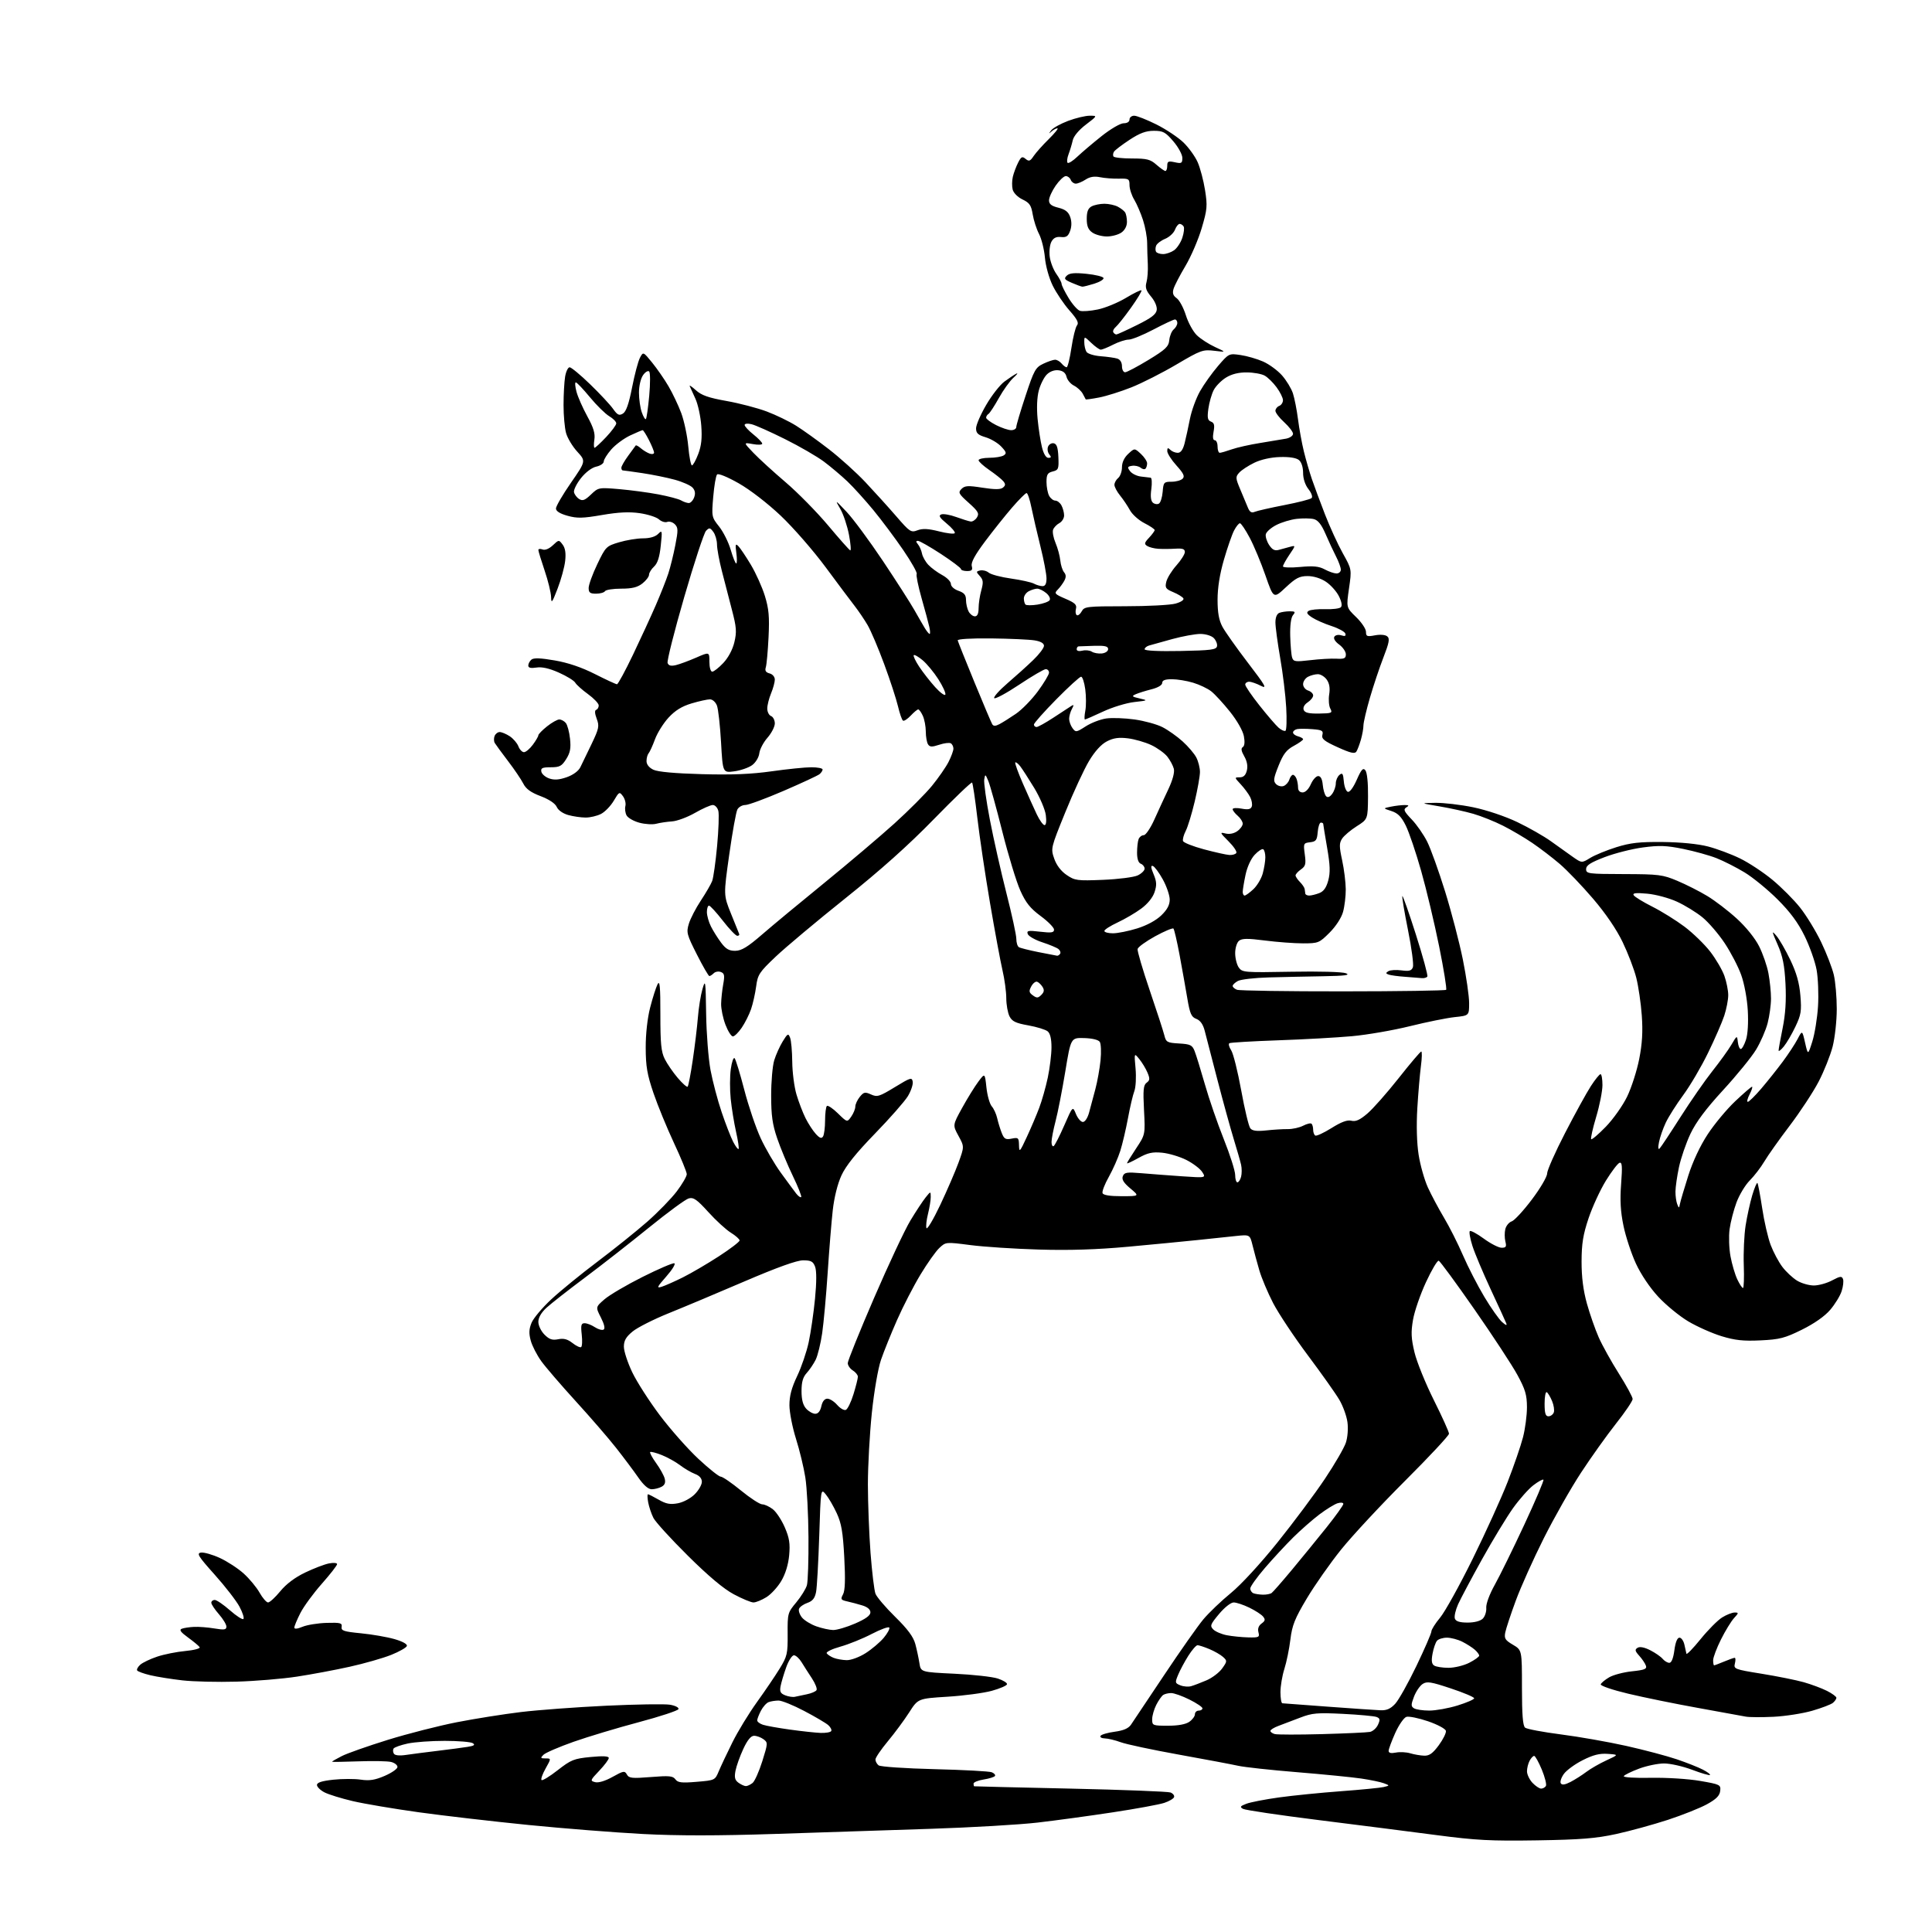 <?xml version="1.0" encoding="UTF-8" standalone="no"?>
<svg 
  version="1.1" 
  xmlns="http://www.w3.org/2000/svg" 
  xmlns:xlink="http://www.w3.org/1999/xlink" 
  xmlns:svg="http://www.w3.org/2000/svg"
  xmlns:rdf="http://www.w3.org/1999/02/22-rdf-syntax-ns#"
  xmlns:cc="http://creativecommons.org/ns#"
  xmlns:dc="http://purl.org/dc/elements/1.1/"
  viewBox="0 0 768 768"
  width="768"
  height="768"
>
<style>svg {background-color: white; }</style>"
<path stroke="none" fill="black" fill-rule="evenodd" d="M611.00,731.57C592.61,731.86 586.82,731.56 571.00,729.48C560.83,728.14 539.73,725.45 524.12,723.50C508.52,721.55 495.02,719.55 494.12,719.05C492.77,718.29 492.99,717.96 495.46,717.02C497.08,716.40 502.93,715.27 508.46,714.50C513.98,713.74 525.02,712.63 533.00,712.04C540.98,711.45 548.62,710.70 550.00,710.38C552.50,709.78 552.50,709.78 550.14,708.88C548.85,708.39 544.80,707.54 541.14,707.00C537.49,706.46 525.98,705.32 515.57,704.47C505.17,703.62 494.63,702.48 492.16,701.92C489.69,701.37 479.08,699.37 468.58,697.48C458.09,695.59 447.70,693.38 445.50,692.56C443.30,691.75 440.46,691.07 439.19,691.04C437.92,691.02 437.15,690.56 437.48,690.03C437.81,689.49 440.34,688.76 443.10,688.39C446.57,687.93 448.56,687.08 449.57,685.61C450.37,684.45 456.27,675.62 462.68,666.00C469.09,656.38 476.15,646.34 478.36,643.70C480.58,641.06 485.50,636.36 489.30,633.25C493.35,629.94 501.06,621.56 507.89,613.05C514.31,605.05 522.76,593.72 526.66,587.87C530.57,582.03 534.32,575.56 535.00,573.50C535.71,571.34 535.98,567.87 535.63,565.32C535.30,562.89 533.86,558.92 532.44,556.50C531.03,554.07 525.39,546.11 519.92,538.80C514.45,531.48 508.23,522.12 506.09,518.00C503.96,513.88 501.49,508.02 500.61,505.00C499.73,501.98 498.52,497.53 497.93,495.12C496.85,490.74 496.85,490.74 491.18,491.34C488.05,491.67 481.23,492.39 476.00,492.94C470.77,493.49 458.40,494.68 448.50,495.59C436.02,496.73 425.13,497.08 413.00,496.72C403.38,496.44 391.11,495.64 385.74,494.94C375.99,493.68 375.97,493.68 373.40,496.09C371.99,497.41 368.61,502.18 365.89,506.69C363.17,511.19 358.99,519.29 356.61,524.69C354.23,530.08 351.35,537.22 350.21,540.55C349.03,544.02 347.47,553.03 346.57,561.64C345.71,569.91 345.00,582.71 345.00,590.09C345.01,597.47 345.48,609.72 346.05,617.32C346.63,624.91 347.51,632.20 348.01,633.52C348.51,634.83 352.03,638.97 355.84,642.71C360.82,647.60 363.08,650.65 363.85,653.51C364.44,655.70 365.17,659.12 365.48,661.10C366.03,664.69 366.03,664.69 379.40,665.33C386.75,665.68 394.50,666.54 396.62,667.24C398.74,667.93 400.40,668.95 400.31,669.50C400.22,670.05 397.51,671.23 394.28,672.12C391.04,673.01 383.12,674.07 376.67,674.47C364.93,675.20 364.93,675.20 361.40,680.73C359.46,683.76 355.65,688.92 352.93,692.18C350.22,695.44 348.00,698.70 348.00,699.43C348.00,700.16 348.56,701.20 349.25,701.75C349.94,702.31 359.88,702.98 371.50,703.27C383.05,703.55 393.28,704.11 394.24,704.50C395.20,704.89 395.78,705.55 395.52,705.97C395.26,706.39 393.23,707.03 391.02,707.38C388.81,707.73 387.00,708.47 387.00,709.01C387.00,709.56 387.11,710.04 387.25,710.08C387.39,710.13 404.60,710.54 425.50,711.00C446.40,711.46 464.31,712.16 465.29,712.54C466.28,712.93 466.92,713.75 466.72,714.37C466.51,714.99 464.76,716.03 462.82,716.67C460.89,717.32 451.70,719.01 442.40,720.42C433.11,721.84 419.65,723.67 412.50,724.50C405.35,725.33 386.23,726.45 370.00,726.98C353.77,727.52 325.88,728.44 308.00,729.02C285.27,729.76 269.49,729.77 255.50,729.04C244.50,728.46 224.03,726.85 210.00,725.45C195.97,724.05 176.40,721.78 166.50,720.41C156.60,719.03 144.78,717.04 140.23,715.97C135.67,714.90 130.61,713.33 128.98,712.49C127.34,711.64 126.00,710.32 126.00,709.55C126.00,708.58 127.94,707.95 132.49,707.46C136.06,707.08 140.98,707.07 143.43,707.44C146.87,707.95 149.04,707.61 152.94,705.93C155.72,704.73 158.00,703.14 158.00,702.40C158.00,701.65 156.87,700.75 155.48,700.41C154.10,700.06 148.25,699.95 142.48,700.16C136.72,700.38 132.00,700.44 132.00,700.30C132.00,700.16 133.73,699.16 135.85,698.08C137.97,696.99 146.18,694.10 154.10,691.64C162.03,689.18 174.41,686.02 181.62,684.61C188.83,683.20 200.31,681.38 207.12,680.56C213.93,679.74 229.18,678.61 241.00,678.05C252.82,677.49 264.20,677.31 266.29,677.65C268.41,678.00 269.91,678.76 269.71,679.39C269.51,680.00 262.40,682.34 253.92,684.60C245.44,686.85 233.78,690.36 228.00,692.39C222.22,694.43 216.84,696.75 216.04,697.55C214.75,698.82 214.85,699.00 216.85,699.00C219.13,699.00 219.13,699.00 216.89,702.99C215.65,705.18 214.92,707.26 215.27,707.60C215.61,707.94 218.50,706.18 221.69,703.68C226.98,699.55 228.15,699.08 234.75,698.44C239.73,697.96 242.00,698.08 242.00,698.83C242.00,699.43 240.29,701.71 238.21,703.90C234.59,707.70 234.52,707.91 236.60,708.44C237.94,708.77 240.60,707.96 243.51,706.34C247.85,703.92 248.33,703.84 249.20,705.39C250.03,706.88 251.24,707.00 258.73,706.40C265.99,705.81 267.49,705.95 268.48,707.31C269.45,708.63 270.93,708.81 276.94,708.30C284.17,707.70 284.24,707.66 285.72,704.10C286.55,702.12 288.99,696.94 291.15,692.60C293.31,688.25 297.71,681.05 300.91,676.60C304.12,672.14 308.19,666.14 309.95,663.26C312.92,658.42 313.16,657.38 313.10,649.58C313.04,641.37 313.13,641.03 316.53,636.97C318.44,634.67 320.35,631.60 320.76,630.15C321.17,628.69 321.45,620.08 321.38,611.00C321.32,601.92 320.76,591.26 320.13,587.30C319.51,583.33 317.83,576.41 316.41,571.92C315.00,567.43 313.82,561.44 313.81,558.62C313.80,554.93 314.65,551.70 316.87,547.04C318.57,543.49 320.64,537.42 321.47,533.54C322.30,529.67 323.43,521.90 323.98,516.28C324.62,509.71 324.63,505.15 324.01,503.53C323.22,501.44 322.39,501.00 319.26,501.00C316.73,501.00 308.99,503.78 295.98,509.36C285.27,513.96 271.65,519.68 265.72,522.07C259.79,524.47 253.38,527.71 251.47,529.29C248.83,531.46 248.00,532.91 248.00,535.35C248.00,537.11 249.50,541.69 251.34,545.53C253.18,549.36 258.12,557.05 262.31,562.62C266.51,568.19 273.37,575.95 277.57,579.87C281.77,583.79 285.79,587.00 286.52,587.00C287.24,587.00 290.85,589.48 294.54,592.50C298.23,595.52 302.04,598.00 302.99,598.00C303.95,598.00 305.85,598.88 307.23,599.96C308.60,601.04 310.74,604.29 311.98,607.18C313.78,611.35 314.13,613.61 313.71,618.21C313.38,621.87 312.24,625.63 310.60,628.41C309.18,630.84 306.50,633.77 304.64,634.91C302.78,636.06 300.48,637.00 299.52,637.00C298.56,637.00 295.06,635.55 291.73,633.77C287.65,631.60 281.67,626.58 273.44,618.42C266.71,611.75 260.54,604.98 259.74,603.39C258.94,601.80 258.01,599.04 257.67,597.25C257.33,595.46 257.29,594.00 257.58,594.00C257.87,594.00 259.79,594.97 261.84,596.15C264.78,597.84 266.40,598.15 269.44,597.58C271.63,597.17 274.54,595.62 276.15,594.00C277.72,592.44 279.00,590.21 279.00,589.05C279.00,587.68 278.05,586.59 276.25,585.91C274.74,585.33 272.10,583.79 270.37,582.47C268.65,581.15 265.36,579.33 263.08,578.41C260.79,577.50 258.71,576.96 258.45,577.22C258.20,577.47 259.26,579.44 260.81,581.59C262.37,583.74 263.91,586.52 264.23,587.76C264.64,589.35 264.27,590.32 262.98,591.01C261.96,591.56 260.19,592.00 259.05,592.00C257.69,592.00 255.83,590.37 253.73,587.33C251.95,584.76 247.99,579.47 244.93,575.58C241.87,571.69 234.64,563.33 228.86,557.00C223.09,550.67 216.93,543.52 215.18,541.10C213.43,538.67 211.53,534.98 210.97,532.88C210.19,530.00 210.28,528.28 211.32,525.79C212.08,523.98 215.60,519.80 219.15,516.50C222.69,513.20 230.97,506.45 237.54,501.50C244.11,496.55 252.98,489.43 257.27,485.67C261.55,481.91 266.84,476.47 269.03,473.58C271.21,470.69 273.00,467.62 273.00,466.76C273.00,465.91 270.71,460.32 267.91,454.35C265.12,448.38 261.45,439.45 259.76,434.50C257.25,427.12 256.70,423.88 256.68,416.50C256.66,411.03 257.36,404.75 258.45,400.50C259.44,396.65 260.76,392.50 261.38,391.29C262.28,389.53 262.52,392.05 262.51,403.29C262.50,414.89 262.82,418.14 264.26,421.00C265.23,422.93 267.55,426.30 269.42,428.50C271.29,430.70 273.06,432.26 273.35,431.97C273.65,431.68 274.56,426.96 275.37,421.47C276.19,415.99 277.11,408.35 277.42,404.50C277.72,400.65 278.54,395.55 279.24,393.16C280.41,389.11 280.51,389.77 280.70,402.97C280.81,410.76 281.60,420.83 282.44,425.36C283.29,429.88 285.28,437.41 286.86,442.08C288.44,446.76 290.50,452.07 291.44,453.88C292.38,455.70 293.35,456.99 293.59,456.74C293.84,456.49 293.39,453.42 292.59,449.90C291.80,446.38 290.84,440.50 290.47,436.84C290.09,433.18 290.11,427.85 290.50,425.00C290.89,422.15 291.57,420.19 292.02,420.66C292.46,421.12 294.19,426.77 295.86,433.21C297.53,439.65 300.46,448.29 302.36,452.40C304.26,456.52 307.88,462.72 310.40,466.19C312.92,469.66 315.66,473.37 316.48,474.43C317.31,475.49 318.20,476.13 318.48,475.85C318.75,475.58 317.26,471.79 315.15,467.43C313.05,463.07 310.25,456.35 308.94,452.50C307.05,446.97 306.55,443.40 306.55,435.50C306.54,430.00 307.09,423.70 307.76,421.50C308.43,419.30 309.95,415.93 311.13,414.00C313.10,410.80 313.36,410.67 314.07,412.50C314.51,413.60 314.89,417.91 314.93,422.07C314.97,426.23 315.72,432.08 316.61,435.07C317.50,438.06 319.12,442.30 320.22,444.50C321.32,446.70 323.16,449.52 324.30,450.76C325.85,452.46 326.57,452.71 327.17,451.76C327.61,451.07 327.98,448.21 327.98,445.42C327.99,442.62 328.31,440.02 328.69,439.65C329.06,439.27 331.04,440.58 333.07,442.57C336.76,446.18 336.76,446.18 338.38,443.87C339.27,442.59 340.00,440.80 340.00,439.89C340.00,438.97 340.80,437.24 341.77,436.03C343.35,434.09 343.86,433.98 346.24,435.06C348.69,436.18 349.55,435.91 355.72,432.15C361.97,428.33 362.52,428.16 362.82,430.02C363.00,431.13 362.12,433.71 360.88,435.77C359.63,437.82 353.75,444.51 347.80,450.64C340.26,458.41 336.23,463.44 334.47,467.28C332.94,470.62 331.59,476.04 331.03,481.14C330.51,485.74 329.61,496.91 329.01,505.96C328.41,515.01 327.43,525.81 326.83,529.96C326.23,534.11 325.06,538.85 324.25,540.50C323.43,542.15 321.83,544.52 320.69,545.77C319.18,547.42 318.62,549.37 318.62,552.98C318.62,556.38 319.19,558.55 320.46,559.96C321.48,561.08 323.10,562.00 324.08,562.00C325.22,562.00 326.07,560.95 326.50,559.00C326.92,557.07 327.78,556.00 328.90,556.00C329.86,556.00 331.61,557.12 332.79,558.48C333.98,559.84 335.52,560.73 336.22,560.46C336.93,560.18 338.30,557.38 339.27,554.23C340.24,551.08 341.03,547.94 341.02,547.26C341.01,546.58 340.10,545.45 339.00,544.77C337.90,544.08 337.00,542.77 337.00,541.85C337.00,540.94 341.69,529.31 347.43,516.02C353.17,502.73 359.68,488.85 361.90,485.18C364.12,481.50 366.84,477.38 367.95,476.00C369.96,473.50 369.96,473.50 369.98,475.81C369.99,477.08 369.50,480.09 368.90,482.50C368.29,484.91 368.01,487.47 368.28,488.19C368.55,488.91 371.01,484.77 373.75,479.00C376.48,473.23 379.76,465.64 381.03,462.15C383.34,455.79 383.34,455.79 381.01,451.52C378.68,447.26 378.68,447.26 382.48,440.38C384.56,436.60 387.45,431.93 388.89,430.00C391.50,426.50 391.50,426.50 392.12,432.28C392.46,435.46 393.41,438.83 394.24,439.78C395.06,440.73 396.03,442.85 396.40,444.50C396.77,446.15 397.58,448.78 398.19,450.34C399.16,452.78 399.73,453.10 402.16,452.62C404.80,452.09 405.01,452.28 405.07,455.27C405.14,458.23 405.40,457.96 408.16,452.00C409.82,448.43 412.05,443.19 413.11,440.37C414.18,437.55 415.71,432.15 416.51,428.37C417.31,424.59 417.97,419.19 417.98,416.37C417.99,412.98 417.48,410.82 416.47,409.98C415.63,409.28 412.16,408.21 408.75,407.60C403.74,406.71 402.32,406.02 401.29,404.00C400.60,402.62 400.02,399.39 400.01,396.81C400.01,394.23 399.33,389.22 398.50,385.67C397.68,382.13 395.44,370.06 393.53,358.86C391.62,347.66 389.36,332.45 388.50,325.05C387.64,317.65 386.70,311.37 386.42,311.08C386.13,310.80 379.29,317.36 371.20,325.65C361.16,335.96 350.00,345.93 336.00,357.12C324.73,366.13 312.30,376.54 308.38,380.26C301.81,386.49 301.20,387.41 300.58,392.14C300.20,394.97 299.29,399.03 298.55,401.17C297.81,403.32 296.15,406.63 294.85,408.53C293.56,410.43 291.97,411.99 291.33,411.99C290.69,412.00 289.36,409.89 288.37,407.31C287.39,404.73 286.62,401.02 286.66,399.06C286.69,397.10 287.07,393.60 287.49,391.27C288.13,387.76 287.97,386.92 286.56,386.39C285.63,386.03 284.36,386.24 283.73,386.87C283.11,387.49 282.32,388.00 281.98,388.00C281.65,388.00 279.42,384.16 277.04,379.46C273.01,371.51 272.78,370.66 273.83,367.21C274.44,365.17 276.59,361.02 278.59,358.00C280.59,354.98 282.62,351.47 283.10,350.21C283.58,348.95 284.47,342.70 285.06,336.31C285.65,329.92 285.88,323.64 285.55,322.35C285.23,321.06 284.24,320.00 283.35,320.00C282.47,320.00 279.27,321.41 276.26,323.14C273.24,324.87 269.13,326.39 267.14,326.52C265.14,326.65 262.32,327.07 260.88,327.45C259.45,327.84 256.42,327.65 254.15,327.04C251.89,326.43 249.60,325.12 249.07,324.13C248.54,323.14 248.33,321.46 248.60,320.41C248.87,319.36 248.44,317.61 247.65,316.53C246.25,314.62 246.12,314.69 243.98,318.31C242.76,320.38 240.49,322.73 238.93,323.54C237.37,324.34 234.61,325.00 232.80,324.99C230.98,324.99 227.88,324.54 225.90,323.99C223.77,323.40 221.89,322.08 221.31,320.76C220.68,319.37 218.27,317.76 214.90,316.48C211.00,315.01 209.08,313.61 208.00,311.46C207.17,309.83 204.44,305.79 201.92,302.50C199.41,299.20 197.05,295.98 196.67,295.34C196.30,294.70 196.27,293.46 196.60,292.59C196.94,291.72 197.86,291.00 198.64,291.00C199.43,291.00 201.22,291.75 202.63,292.67C204.03,293.60 205.58,295.40 206.07,296.67C206.55,297.95 207.55,299.00 208.29,299.00C209.02,299.00 210.61,297.67 211.81,296.04C213.02,294.41 214.00,292.73 214.00,292.29C214.00,291.86 215.55,290.26 217.45,288.75C219.34,287.24 221.54,286.00 222.32,286.00C223.11,286.00 224.28,286.63 224.91,287.39C225.55,288.16 226.31,290.97 226.59,293.64C227.00,297.44 226.67,299.21 225.07,301.75C223.31,304.55 222.47,305.00 218.94,305.00C215.60,305.00 214.91,305.32 215.19,306.73C215.37,307.68 216.77,308.90 218.30,309.44C220.31,310.14 222.23,310.01 225.26,308.96C227.80,308.07 229.93,306.52 230.69,305.00C231.38,303.62 233.40,299.45 235.18,295.72C238.10,289.59 238.30,288.63 237.20,285.72C236.42,283.64 236.34,282.39 236.99,282.17C237.55,281.98 238.00,281.20 238.00,280.42C238.00,279.65 236.09,277.63 233.75,275.93C231.41,274.24 229.13,272.19 228.67,271.38C228.22,270.57 225.30,268.77 222.17,267.38C218.33,265.67 215.45,265.02 213.25,265.36C210.97,265.72 210.00,265.48 210.00,264.56C210.00,263.84 210.57,262.77 211.26,262.20C212.15,261.46 214.91,261.56 220.51,262.53C225.81,263.44 231.20,265.27 236.50,267.95C240.90,270.18 244.84,272.00 245.26,272.00C245.67,272.00 248.54,266.71 251.63,260.25C254.72,253.79 258.81,244.90 260.72,240.50C262.63,236.10 264.85,230.47 265.66,228.00C266.47,225.53 267.72,220.45 268.45,216.71C269.61,210.78 269.59,209.73 268.26,208.40C267.43,207.57 266.06,207.15 265.23,207.47C264.39,207.79 262.92,207.33 261.94,206.45C260.97,205.57 257.55,204.47 254.34,204.00C250.15,203.39 245.91,203.59 239.32,204.72C231.62,206.05 229.41,206.09 225.57,205.02C222.56,204.18 221.00,203.19 221.00,202.13C221.00,201.24 223.68,196.64 226.96,191.91C232.91,183.30 232.91,183.30 229.47,179.54C227.58,177.48 225.58,174.15 225.02,172.14C224.47,170.14 224.01,165.12 224.02,161.00C224.02,156.88 224.30,151.81 224.64,149.75C224.98,147.69 225.79,146.00 226.44,146.00C227.08,146.00 230.75,149.04 234.58,152.75C238.42,156.46 242.51,160.85 243.68,162.50C245.44,164.99 246.11,165.32 247.61,164.41C248.89,163.65 249.97,160.59 251.26,154.02C252.26,148.91 253.67,143.61 254.38,142.24C255.68,139.77 255.68,139.77 259.23,144.13C261.19,146.54 264.12,150.77 265.74,153.54C267.37,156.31 269.64,161.10 270.80,164.19C271.95,167.28 273.21,173.22 273.59,177.40C273.97,181.58 274.63,185.00 275.06,185.00C275.48,185.00 276.61,182.98 277.55,180.50C278.81,177.21 279.14,174.20 278.77,169.25C278.50,165.54 277.45,160.70 276.44,158.50C275.43,156.30 274.41,154.05 274.17,153.50C273.93,152.95 275.03,153.68 276.62,155.12C278.85,157.14 281.61,158.12 288.81,159.40C293.93,160.31 301.11,162.19 304.78,163.57C308.45,164.95 313.71,167.50 316.47,169.23C319.24,170.97 325.10,175.17 329.50,178.58C333.90,181.98 340.43,187.87 344.00,191.66C347.57,195.45 353.08,201.54 356.24,205.19C361.67,211.48 362.13,211.78 364.74,210.79C366.78,210.03 369.01,210.14 373.28,211.23C376.46,212.04 379.28,212.36 379.54,211.93C379.80,211.51 378.36,209.79 376.33,208.12C373.50,205.79 372.99,204.94 374.16,204.49C375.01,204.17 377.67,204.63 380.10,205.52C382.52,206.40 385.11,207.21 385.86,207.31C386.61,207.42 387.74,206.68 388.36,205.67C389.33,204.11 388.85,203.26 385.08,199.88C381.07,196.30 380.80,195.77 382.21,194.36C383.53,193.04 384.78,192.96 390.57,193.87C395.47,194.63 397.75,194.62 398.70,193.83C399.74,192.97 399.77,192.42 398.82,191.28C398.16,190.48 395.68,188.50 393.31,186.87C390.94,185.24 389.00,183.48 389.00,182.95C389.00,182.43 390.91,181.99 393.25,181.98C395.59,181.98 398.16,181.55 398.97,181.04C400.22,180.25 400.07,179.70 398.03,177.54C396.71,176.12 393.91,174.45 391.81,173.82C388.76,172.91 388.00,172.20 388.00,170.27C388.00,168.94 389.81,164.75 392.03,160.96C394.24,157.16 397.50,152.99 399.28,151.68C401.05,150.37 403.18,148.95 404.00,148.54C404.82,148.12 404.32,148.84 402.87,150.14C401.43,151.44 398.81,155.08 397.06,158.23C395.31,161.38 393.45,164.22 392.94,164.54C392.42,164.86 392.00,165.53 392.00,166.04C392.00,166.55 393.78,167.87 395.96,168.98C398.14,170.09 400.84,171.00 401.96,171.00C403.08,171.00 404.00,170.44 403.99,169.75C403.98,169.06 405.64,163.48 407.67,157.35C411.04,147.15 411.64,146.06 414.71,144.60C416.56,143.72 418.67,143.00 419.41,143.00C420.15,143.00 421.32,143.67 422.00,144.50C422.68,145.32 423.59,146.00 424.00,146.00C424.42,146.00 425.27,142.55 425.90,138.33C426.53,134.11 427.53,130.07 428.12,129.35C428.95,128.36 428.22,126.92 425.11,123.39C422.86,120.84 419.86,116.38 418.45,113.49C416.99,110.50 415.66,105.70 415.37,102.37C415.08,99.14 414.03,94.92 413.03,93.00C412.03,91.08 410.90,87.56 410.51,85.19C409.92,81.59 409.25,80.61 406.47,79.29C404.56,78.38 402.89,76.69 402.55,75.35C402.23,74.06 402.26,71.76 402.62,70.25C402.98,68.74 403.92,66.23 404.70,64.68C405.92,62.27 406.35,62.05 407.69,63.16C409.02,64.26 409.51,64.09 410.88,62.04C411.77,60.71 414.47,57.69 416.89,55.31C419.30,52.94 420.86,51.00 420.34,51.00C419.82,51.00 418.77,51.56 418.00,52.25C416.81,53.31 416.79,53.24 417.89,51.79C418.60,50.85 421.63,49.16 424.63,48.04C427.62,46.92 431.47,46.00 433.18,46.00C436.29,46.00 436.29,46.00 431.65,49.54C428.86,51.67 426.78,54.15 426.43,55.79C426.10,57.28 425.36,59.75 424.78,61.28C424.20,62.81 424.02,64.36 424.38,64.71C424.74,65.07 426.49,63.98 428.26,62.28C430.04,60.59 434.39,56.91 437.91,54.10C441.50,51.25 445.36,49.00 446.66,49.00C448.07,49.00 449.00,48.41 449.00,47.50C449.00,46.67 449.84,46.00 450.87,46.00C451.89,46.00 455.87,47.57 459.70,49.48C463.53,51.40 468.37,54.63 470.47,56.66C472.56,58.70 475.09,62.21 476.09,64.48C477.09,66.74 478.41,71.72 479.02,75.55C480.02,81.88 479.90,83.24 477.68,90.74C476.34,95.28 473.43,102.03 471.22,105.74C469.00,109.46 466.88,113.55 466.50,114.84C465.99,116.55 466.33,117.54 467.75,118.54C468.82,119.29 470.46,122.33 471.40,125.31C472.33,128.29 474.31,131.88 475.80,133.30C477.28,134.72 480.52,136.81 483.00,137.95C487.50,140.02 487.50,140.02 482.69,139.44C478.15,138.89 477.29,139.21 467.69,144.87C462.08,148.18 454.03,152.27 449.79,153.96C445.54,155.65 439.73,157.48 436.87,158.02C434.02,158.57 431.64,158.89 431.59,158.75C431.54,158.61 431.01,157.60 430.40,156.50C429.80,155.40 428.22,153.95 426.90,153.28C425.58,152.62 424.26,151.04 423.96,149.78C423.59,148.24 422.57,147.40 420.77,147.19C419.13,147.00 417.36,147.64 416.11,148.89C415.01,149.99 413.58,152.83 412.95,155.19C412.23,157.85 412.05,162.16 412.46,166.50C412.83,170.35 413.61,175.41 414.19,177.75C414.84,180.40 415.80,182.00 416.74,182.00C417.90,182.00 417.99,181.69 417.11,180.63C416.48,179.87 416.25,178.50 416.61,177.58C416.96,176.66 417.98,176.04 418.87,176.21C420.07,176.45 420.55,177.85 420.72,181.66C420.93,186.38 420.75,186.85 418.48,187.42C416.42,187.93 416.00,188.64 416.00,191.58C416.00,193.54 416.47,196.00 417.04,197.07C417.60,198.13 418.71,199.00 419.50,199.00C420.29,199.00 421.40,199.87 421.96,200.93C422.53,202.00 423.00,203.78 423.00,204.90C423.00,206.02 422.15,207.38 421.12,207.94C420.08,208.49 418.96,209.66 418.63,210.53C418.29,211.40 418.73,213.77 419.59,215.81C420.45,217.84 421.30,220.98 421.48,222.78C421.66,224.59 422.33,226.69 422.97,227.47C423.81,228.48 423.84,229.42 423.08,230.86C422.49,231.95 421.30,233.56 420.43,234.43C418.99,235.87 419.26,236.18 423.54,238.02C427.32,239.64 428.13,240.41 427.71,242.01C427.42,243.10 427.57,244.24 428.04,244.53C428.51,244.82 429.39,244.14 429.99,243.03C431.01,241.12 432.02,241.00 447.29,240.99C456.20,240.99 465.20,240.52 467.28,239.94C469.47,239.33 470.78,238.45 470.40,237.84C470.05,237.27 468.23,236.16 466.36,235.38C463.37,234.13 463.05,233.64 463.63,231.23C464.00,229.73 465.81,226.81 467.65,224.75C469.49,222.68 471.00,220.29 471.00,219.43C471.00,218.25 470.09,217.92 467.25,218.11C465.19,218.24 462.15,218.26 460.50,218.16C458.85,218.06 456.84,217.55 456.03,217.04C454.78,216.25 454.89,215.75 456.78,213.74C458.00,212.44 459.00,211.07 459.00,210.71C459.00,210.34 457.16,209.10 454.92,207.96C452.67,206.81 450.08,204.50 449.17,202.81C448.25,201.13 446.49,198.50 445.25,196.98C444.01,195.46 443.00,193.54 443.00,192.73C443.00,191.91 443.68,190.68 444.50,190.00C445.32,189.32 446.00,187.40 446.00,185.74C446.00,183.81 446.90,181.90 448.50,180.41C451.00,178.10 451.00,178.10 453.50,180.41C454.88,181.69 456.00,183.39 456.00,184.20C456.00,185.01 455.70,185.96 455.34,186.32C454.98,186.69 454.10,186.50 453.40,185.91C452.69,185.33 451.16,184.99 450.00,185.17C448.16,185.46 448.06,185.73 449.21,187.29C449.94,188.28 451.88,189.24 453.52,189.43C455.16,189.62 456.90,189.82 457.39,189.89C457.87,189.95 458.00,191.98 457.67,194.40C457.26,197.36 457.48,199.15 458.32,199.85C459.00,200.42 460.08,200.57 460.71,200.18C461.34,199.79 462.00,197.68 462.18,195.49C462.48,191.74 462.69,191.50 465.70,191.50C467.46,191.50 469.44,190.96 470.11,190.29C471.05,189.35 470.51,188.20 467.66,185.04C465.65,182.82 464.00,180.23 464.00,179.30C464.00,177.98 464.27,177.87 465.20,178.80C465.86,179.46 467.19,180.00 468.16,180.00C469.36,180.00 470.23,178.80 470.89,176.25C471.41,174.19 472.38,169.80 473.02,166.50C473.67,163.20 475.48,158.25 477.04,155.50C478.60,152.75 481.82,148.24 484.19,145.48C488.48,140.49 488.53,140.46 493.13,141.13C495.68,141.50 499.73,142.67 502.13,143.73C504.53,144.80 507.91,147.28 509.64,149.25C511.37,151.22 513.31,154.41 513.95,156.34C514.58,158.27 515.50,162.92 515.98,166.68C516.46,170.43 517.51,176.20 518.32,179.50C519.13,182.80 520.57,187.75 521.51,190.50C522.45,193.25 524.79,199.55 526.71,204.50C528.63,209.45 531.80,216.38 533.77,219.91C537.35,226.32 537.35,226.32 536.25,233.91C535.15,241.50 535.15,241.50 539.07,245.29C541.23,247.37 543.00,250.01 543.00,251.15C543.00,252.99 543.41,253.15 546.58,252.55C548.69,252.16 550.69,252.32 551.46,252.97C552.52,253.84 552.22,255.45 549.92,261.37C548.36,265.40 545.94,272.64 544.54,277.46C543.14,282.28 542.00,287.19 541.99,288.36C541.99,289.54 541.54,292.07 540.99,294.00C540.44,295.93 539.63,298.07 539.18,298.77C538.55,299.75 536.84,299.35 531.77,297.05C526.39,294.61 525.26,293.70 525.67,292.14C526.11,290.49 525.54,290.16 521.75,289.86C519.32,289.66 516.58,289.65 515.67,289.82C514.75,290.00 514.00,290.61 514.00,291.17C514.00,291.73 514.90,292.42 516.00,292.71C517.10,293.00 518.00,293.52 518.00,293.87C518.00,294.21 516.33,295.40 514.30,296.50C511.38,298.08 510.10,299.74 508.24,304.40C506.23,309.43 506.08,310.51 507.26,311.69C508.02,312.45 509.38,312.79 510.28,312.44C511.19,312.10 512.20,310.96 512.53,309.91C512.86,308.86 513.51,308.00 513.96,308.00C514.41,308.00 515.06,308.71 515.39,309.58C515.73,310.45 516.00,312.03 516.00,313.08C516.00,314.27 516.69,315.00 517.82,315.00C518.91,315.00 520.21,313.70 521.07,311.75C521.86,309.96 523.17,308.50 524.00,308.50C524.99,308.50 525.61,309.70 525.82,312.00C526.00,313.93 526.59,315.95 527.14,316.50C527.80,317.17 528.61,316.85 529.57,315.56C530.36,314.49 531.00,312.63 531.00,311.43C531.00,310.23 531.65,308.71 532.44,308.05C533.63,307.06 533.92,307.48 534.19,310.60C534.36,312.66 535.07,314.53 535.77,314.76C536.52,315.01 537.96,313.08 539.32,310.00C541.16,305.84 541.83,305.09 542.75,306.20C543.44,307.04 543.87,311.17 543.81,316.62C543.73,325.66 543.73,325.66 539.30,328.46C536.87,330.00 534.25,332.22 533.50,333.38C532.33,335.18 532.34,336.48 533.53,342.00C534.30,345.57 534.94,350.75 534.96,353.50C534.98,356.25 534.49,360.30 533.88,362.50C533.22,364.87 531.04,368.22 528.52,370.75C524.41,374.85 524.04,375.00 517.95,375.00C514.48,375.00 507.67,374.49 502.83,373.87C495.90,372.98 493.70,373.01 492.51,373.99C491.67,374.69 491.00,376.86 491.00,378.90C491.00,380.91 491.64,383.47 492.43,384.60C493.80,386.56 494.65,386.62 513.23,386.28C524.45,386.07 533.63,386.33 535.05,386.89C536.89,387.63 534.65,387.92 526.00,388.07C519.67,388.17 509.93,388.39 504.35,388.54C498.77,388.69 493.26,389.33 492.10,389.94C490.95,390.56 490.00,391.46 490.00,391.93C490.00,392.40 490.78,393.08 491.73,393.45C492.67,393.81 511.64,394.10 533.86,394.08C556.09,394.07 574.54,393.79 574.86,393.47C575.19,393.15 573.93,385.37 572.08,376.19C570.22,367.01 567.01,353.51 564.93,346.20C562.86,338.88 560.11,330.78 558.83,328.20C557.06,324.63 555.68,323.24 553.11,322.40C549.72,321.31 549.72,321.31 552.98,320.65C554.78,320.29 557.21,320.01 558.38,320.02C560.10,320.03 560.22,320.21 559.01,320.97C557.77,321.76 558.14,322.57 561.15,325.71C563.16,327.79 565.94,331.80 567.35,334.62C568.75,337.43 571.95,346.33 574.45,354.38C576.95,362.44 580.12,374.59 581.50,381.39C582.87,388.19 584.00,395.99 584.00,398.73C584.00,403.72 584.00,403.72 578.25,404.32C575.09,404.66 567.08,406.28 560.47,407.92C553.85,409.56 543.50,411.35 537.47,411.90C531.43,412.45 518.18,413.19 508.00,413.54C497.83,413.90 489.14,414.41 488.70,414.69C488.25,414.96 488.57,416.23 489.41,417.50C490.25,418.78 492.04,425.97 493.41,433.49C494.77,441.01 496.40,447.78 497.03,448.54C497.86,449.54 499.61,449.76 503.34,449.36C506.18,449.05 510.04,448.81 511.91,448.84C513.79,448.86 516.55,448.25 518.04,447.48C519.53,446.71 521.03,446.36 521.37,446.71C521.72,447.05 522.00,448.13 522.00,449.11C522.00,450.08 522.38,451.12 522.84,451.40C523.31,451.69 526.20,450.35 529.28,448.43C533.19,445.98 535.56,445.10 537.20,445.51C538.93,445.95 540.57,445.20 543.58,442.63C545.81,440.72 551.39,434.40 555.99,428.58C560.58,422.76 564.62,418.00 564.97,418.00C565.32,418.00 565.26,420.59 564.84,423.75C564.42,426.91 563.78,434.45 563.41,440.50C563.00,447.36 563.19,454.32 563.92,459.00C564.56,463.12 566.22,468.98 567.59,472.00C568.97,475.02 571.85,480.43 573.98,484.00C576.12,487.57 579.53,494.32 581.55,499.00C583.58,503.68 587.41,511.12 590.06,515.54C592.71,519.97 595.89,524.47 597.11,525.54C598.66,526.90 599.16,527.04 598.75,526.00C598.42,525.17 595.64,519.10 592.56,512.50C589.49,505.90 586.22,498.14 585.31,495.26C584.39,492.38 583.93,489.74 584.27,489.39C584.62,489.04 587.12,490.39 589.84,492.38C592.55,494.37 595.73,496.00 596.90,496.00C598.68,496.00 598.93,495.58 598.41,493.50C598.07,492.12 598.06,489.90 598.39,488.57C598.73,487.23 599.87,485.86 600.92,485.52C601.98,485.19 605.58,481.29 608.92,476.86C612.27,472.43 615.00,467.78 615.00,466.51C615.00,465.24 618.22,457.97 622.16,450.35C626.09,442.73 630.70,434.36 632.39,431.75C634.08,429.14 635.81,427.00 636.23,427.00C636.66,427.00 637.00,428.95 637.00,431.32C637.00,433.70 635.88,439.40 634.50,443.99C633.13,448.58 632.24,452.57 632.52,452.85C632.80,453.13 635.43,450.89 638.37,447.86C641.30,444.83 645.10,439.46 646.81,435.92C648.52,432.39 650.68,425.69 651.60,421.03C652.81,414.89 653.10,410.13 652.64,403.70C652.29,398.82 651.30,392.05 650.44,388.66C649.58,385.27 647.14,378.90 645.02,374.50C642.58,369.42 638.29,363.12 633.25,357.23C628.89,352.13 622.92,345.90 619.98,343.39C617.04,340.88 612.12,337.12 609.06,335.05C606.00,332.97 600.78,329.90 597.45,328.22C594.12,326.54 588.83,324.42 585.69,323.51C582.55,322.60 576.50,321.27 572.24,320.55C564.50,319.24 564.50,319.24 570.50,319.14C573.80,319.08 580.61,319.87 585.64,320.91C590.95,322.01 598.27,324.47 603.14,326.79C607.74,328.99 613.75,332.42 616.50,334.40C619.25,336.39 623.14,339.16 625.13,340.56C628.77,343.11 628.77,343.11 632.13,341.04C633.99,339.90 638.65,337.99 642.50,336.78C648.15,335.02 651.73,334.62 661.03,334.71C668.14,334.79 675.01,335.47 678.95,336.49C682.46,337.40 688.18,339.53 691.66,341.23C695.14,342.92 700.92,346.73 704.50,349.69C708.08,352.64 713.06,357.63 715.56,360.78C718.06,363.93 721.83,370.10 723.94,374.50C726.05,378.90 728.31,384.74 728.96,387.48C729.61,390.21 730.14,396.32 730.14,401.06C730.14,405.82 729.40,412.53 728.49,416.08C727.57,419.61 725.07,425.88 722.92,430.00C720.77,434.12 715.59,442.00 711.42,447.50C707.24,453.00 702.70,459.41 701.33,461.74C699.95,464.07 697.36,467.44 695.57,469.24C693.78,471.03 691.40,474.98 690.28,478.00C689.16,481.02 687.92,485.80 687.54,488.62C687.16,491.43 687.32,496.29 687.90,499.41C688.48,502.53 689.69,506.64 690.59,508.54C691.49,510.45 692.51,512.00 692.86,512.00C693.21,512.00 693.36,507.94 693.18,502.97C693.00,498.00 693.33,490.91 693.90,487.22C694.48,483.52 695.67,478.09 696.54,475.15C697.42,472.21 698.34,470.01 698.60,470.26C698.85,470.52 699.70,475.01 700.49,480.24C701.27,485.47 702.80,492.08 703.88,494.93C704.97,497.79 707.06,501.70 708.54,503.64C710.02,505.58 712.64,508.03 714.37,509.08C716.09,510.13 719.08,510.99 721.01,511.00C722.95,511.00 726.22,510.09 728.29,508.98C731.48,507.28 732.14,507.19 732.62,508.44C732.93,509.25 732.68,511.45 732.06,513.31C731.45,515.18 729.40,518.51 727.51,520.71C725.36,523.23 721.18,526.15 716.31,528.56C709.50,531.93 707.44,532.46 699.83,532.82C692.99,533.15 689.69,532.79 684.32,531.15C680.57,530.00 674.63,527.36 671.13,525.28C667.63,523.20 662.26,518.80 659.20,515.50C655.86,511.90 652.31,506.62 650.30,502.28C648.47,498.31 646.24,491.56 645.36,487.28C644.18,481.60 643.93,477.12 644.42,470.65C644.95,463.64 644.82,461.89 643.79,462.23C643.08,462.46 640.65,465.65 638.38,469.32C636.12,472.99 633.02,479.70 631.49,484.24C629.29,490.81 628.72,494.34 628.70,501.50C628.69,507.66 629.36,512.92 630.81,518.16C631.99,522.37 634.09,528.41 635.50,531.59C636.90,534.77 640.51,541.27 643.53,546.04C646.54,550.81 649.00,555.35 649.00,556.13C649.00,556.92 646.02,561.32 642.38,565.92C638.74,570.53 632.49,579.29 628.49,585.40C624.48,591.50 617.82,603.25 613.67,611.50C609.53,619.75 604.52,630.91 602.54,636.30C600.55,641.69 598.68,647.36 598.37,648.90C597.89,651.30 598.31,651.99 601.41,653.81C605.00,655.93 605.00,655.93 605.00,670.84C605.00,681.56 605.35,686.04 606.25,686.77C606.94,687.33 613.32,688.53 620.44,689.45C627.56,690.36 639.26,692.42 646.44,694.02C653.62,695.63 662.68,698.03 666.56,699.35C670.44,700.67 675.10,702.51 676.90,703.45C678.71,704.38 679.99,705.35 679.75,705.59C679.50,705.83 676.30,704.90 672.63,703.51C668.96,702.13 663.96,701.00 661.51,701.00C659.07,701.00 654.59,701.93 651.56,703.06C648.52,704.20 645.79,705.53 645.48,706.03C645.17,706.54 649.76,706.83 656.21,706.71C662.55,706.59 671.14,707.13 675.80,707.94C683.80,709.32 684.09,709.47 683.80,711.94C683.58,713.84 682.22,715.20 678.50,717.24C675.75,718.75 668.76,721.53 662.97,723.43C657.18,725.32 647.96,727.85 642.47,729.05C634.38,730.81 628.44,731.29 611.00,731.57zM612.62,711.00C613.31,711.00 614.17,710.53 614.52,709.96C614.87,709.40 614.14,706.47 612.90,703.46C611.65,700.46 610.28,698.00 609.85,698.00C609.42,698.00 608.60,698.87 608.04,699.93C607.47,701.00 607.00,702.88 607.00,704.12C607.00,705.36 607.98,707.41 609.17,708.69C610.37,709.96 611.92,711.00 612.62,711.00zM296.50,710.00C297.11,710.00 298.31,709.44 299.17,708.75C300.02,708.06 301.75,704.17 303.03,700.11C305.27,692.94 305.29,692.68 303.48,691.36C302.46,690.61 300.78,690.00 299.76,690.00C298.50,690.00 297.12,691.68 295.46,695.25C294.12,698.14 292.73,702.03 292.37,703.91C291.86,706.56 292.12,707.62 293.55,708.66C294.56,709.40 295.89,710.00 296.50,710.00zM624.31,708.35C626.06,707.44 628.87,705.66 630.56,704.38C632.24,703.10 635.84,701.03 638.56,699.78C643.50,697.50 643.50,697.50 639.12,697.19C635.87,696.95 633.31,697.60 629.17,699.69C626.10,701.23 622.73,703.69 621.67,705.15C620.62,706.61 620.06,708.29 620.44,708.90C620.91,709.66 622.09,709.49 624.31,708.35zM161.38,697.61C163.65,697.27 169.32,696.54 174.00,695.98C178.68,695.41 184.04,694.71 185.93,694.40C188.48,693.99 188.99,693.61 187.93,692.94C187.14,692.44 182.13,692.02 176.80,692.02C171.46,692.01 164.83,692.49 162.06,693.08C159.29,693.68 156.76,694.58 156.45,695.08C156.14,695.59 156.19,696.50 156.57,697.11C157.00,697.81 158.79,698.00 161.38,697.61zM566.16,697.91C568.19,697.98 569.57,696.98 571.94,693.76C573.65,691.44 574.93,688.87 574.77,688.05C574.61,687.23 571.48,685.55 567.68,684.24C563.93,682.96 560.05,682.17 559.06,682.48C558.06,682.80 556.07,685.69 554.62,688.90C553.18,692.12 552.00,695.31 552.00,696.00C552.00,696.84 552.93,697.06 554.87,696.68C556.45,696.36 559.03,696.49 560.62,696.97C562.20,697.44 564.70,697.87 566.16,697.91zM525.50,689.34C534.85,689.08 543.44,688.69 544.58,688.46C545.72,688.23 547.16,686.95 547.77,685.61C548.69,683.59 548.59,683.06 547.20,682.52C546.27,682.17 540.28,681.61 533.88,681.29C523.63,680.78 521.61,680.95 516.87,682.78C513.92,683.92 510.04,685.39 508.25,686.05C506.46,686.71 505.00,687.61 505.00,688.05C505.00,688.49 505.79,689.07 506.75,689.32C507.71,689.58 516.15,689.59 525.50,689.34zM326.19,688.86C328.22,688.94 330.12,688.61 330.42,688.13C330.71,687.66 330.18,686.59 329.23,685.75C328.28,684.92 323.97,682.38 319.66,680.12C315.36,677.85 310.78,676.00 309.50,676.00C308.21,676.00 306.44,676.28 305.54,676.62C304.65,676.96 303.27,678.52 302.46,680.07C301.66,681.63 301.00,683.34 301.00,683.88C301.00,684.42 302.01,685.20 303.25,685.61C304.49,686.03 309.32,686.89 314.00,687.54C318.68,688.19 324.16,688.78 326.19,688.86zM464.28,686.00C468.34,686.00 471.34,685.45 472.78,684.44C474.00,683.59 475.00,682.24 475.00,681.44C475.00,680.65 475.68,680.00 476.50,680.00C477.32,680.00 478.00,679.59 478.00,679.09C478.00,678.59 475.66,677.01 472.80,675.59C469.95,674.17 466.68,673.01 465.55,673.02C464.42,673.02 463.00,673.36 462.39,673.77C461.78,674.17 460.54,675.94 459.64,677.70C458.74,679.46 458.00,682.05 458.00,683.45C458.00,685.91 458.22,686.00 464.28,686.00zM705.00,682.45C700.33,682.67 695.38,682.65 694.00,682.39C692.62,682.12 684.08,680.57 675.00,678.93C665.92,677.30 653.43,674.75 647.24,673.27C640.98,671.78 636.13,670.12 636.32,669.55C636.51,668.98 638.01,667.73 639.67,666.76C641.33,665.79 645.41,664.72 648.76,664.37C653.77,663.84 654.74,663.45 654.27,662.12C653.96,661.23 652.77,659.46 651.63,658.20C649.91,656.29 649.80,655.74 650.96,655.02C651.86,654.47 653.69,654.82 656.00,656.00C658.00,657.02 660.22,658.56 660.94,659.43C661.66,660.29 662.85,661.00 663.59,661.00C664.44,661.00 665.17,659.19 665.59,656.00C666.02,652.79 666.74,651.00 667.61,651.00C668.35,651.00 669.23,652.24 669.57,653.75C669.90,655.26 670.27,656.90 670.38,657.38C670.49,657.87 673.03,655.26 676.01,651.58C678.99,647.90 682.85,644.02 684.59,642.95C686.32,641.88 688.55,641.00 689.54,641.00C691.21,641.00 691.19,641.18 689.28,643.25C688.15,644.49 685.82,648.30 684.11,651.72C682.40,655.14 681.00,658.86 681.00,659.97C681.00,661.09 681.17,662.00 681.38,662.00C681.59,662.00 683.37,661.33 685.35,660.50C687.32,659.67 689.22,659.00 689.58,659.00C689.93,659.00 689.96,660.02 689.65,661.26C689.10,663.44 689.51,663.60 700.29,665.34C706.46,666.34 713.98,667.85 717.00,668.70C720.02,669.56 724.19,671.11 726.25,672.15C728.31,673.19 730.00,674.43 730.00,674.90C730.00,675.37 729.37,676.28 728.60,676.92C727.82,677.56 724.11,678.97 720.35,680.06C716.58,681.14 709.67,682.22 705.00,682.45zM548.80,679.86C551.21,679.96 552.77,679.27 554.61,677.29C555.99,675.80 559.79,669.02 563.06,662.22C566.33,655.41 569.00,649.25 569.00,648.52C569.00,647.79 570.56,645.32 572.46,643.04C574.37,640.76 580.19,630.26 585.40,619.70C590.60,609.14 596.88,595.33 599.34,589.00C601.81,582.67 604.54,574.74 605.41,571.36C606.29,567.98 606.99,562.58 606.99,559.36C606.97,554.48 606.34,552.33 603.16,546.50C601.06,542.65 593.39,530.95 586.11,520.50C578.84,510.05 572.45,501.35 571.92,501.16C571.39,500.97 569.11,504.80 566.86,509.66C564.60,514.52 562.28,521.25 561.70,524.61C560.84,529.57 560.95,532.01 562.29,537.61C563.20,541.40 566.66,549.93 569.97,556.56C573.29,563.20 576.00,569.21 576.00,569.92C576.00,570.64 568.15,579.05 558.56,588.62C548.97,598.19 537.54,610.48 533.16,615.92C528.78,621.36 522.63,630.13 519.49,635.39C514.70,643.42 513.64,646.07 512.95,651.73C512.50,655.46 511.42,660.71 510.56,663.41C509.70,666.11 509.00,670.27 509.00,672.66C509.00,675.05 509.34,677.04 509.75,677.08C510.16,677.12 518.38,677.74 528.00,678.44C537.62,679.15 546.98,679.79 548.80,679.86zM568.14,679.98C570.70,679.99 575.76,679.08 579.39,677.96C583.03,676.84 586.00,675.55 586.00,675.09C586.00,674.63 581.84,672.87 576.75,671.18C568.79,668.53 567.22,668.28 565.50,669.42C564.40,670.15 562.86,672.41 562.08,674.46C560.86,677.67 560.86,678.30 562.08,679.07C562.86,679.57 565.59,679.98 568.14,679.98zM316.00,674.50C316.82,674.31 318.96,673.86 320.74,673.50C322.52,673.14 324.25,672.40 324.58,671.86C324.92,671.32 324.09,669.22 322.76,667.19C321.42,665.16 319.56,662.26 318.64,660.75C317.71,659.24 316.34,658.00 315.60,658.00C314.85,658.00 313.47,660.14 312.54,662.75C311.60,665.36 310.60,668.73 310.30,670.24C309.88,672.45 310.23,673.16 312.14,673.92C313.44,674.43 315.18,674.70 316.00,674.50zM473.50,670.28C474.60,669.97 477.35,668.92 479.62,667.95C481.88,666.98 484.68,664.85 485.84,663.22C487.85,660.41 487.86,660.19 486.19,658.67C485.22,657.79 482.77,656.38 480.75,655.54C478.72,654.69 476.61,654.00 476.04,654.00C475.48,654.00 473.84,655.88 472.39,658.18C470.93,660.48 469.12,663.87 468.35,665.70C467.03,668.87 467.07,669.09 469.23,669.95C470.48,670.45 472.40,670.60 473.50,670.28zM94.00,668.48C86.58,668.70 76.90,668.47 72.50,667.97C68.10,667.47 62.36,666.55 59.75,665.93C57.13,665.31 54.78,664.45 54.52,664.03C54.26,663.61 54.82,662.58 55.77,661.74C56.72,660.90 59.73,659.46 62.45,658.55C65.17,657.63 70.22,656.62 73.67,656.30C77.12,655.98 79.69,655.30 79.37,654.79C79.06,654.28 76.99,652.56 74.77,650.95C71.80,648.79 71.14,647.88 72.26,647.45C73.09,647.13 75.29,646.80 77.14,646.71C78.99,646.62 82.64,646.90 85.25,647.34C89.19,647.99 90.00,647.86 90.00,646.60C90.00,645.76 88.65,643.53 87.00,641.65C85.35,639.77 84.00,637.73 84.00,637.12C84.00,636.50 84.61,636.00 85.36,636.00C86.11,636.00 88.83,637.86 91.40,640.12C93.98,642.39 96.39,643.94 96.76,643.57C97.14,643.20 96.44,641.00 95.21,638.70C93.98,636.39 89.56,630.67 85.38,626.00C78.78,618.63 78.06,617.46 79.89,617.18C81.06,617.00 84.43,617.96 87.38,619.31C90.33,620.67 94.60,623.45 96.87,625.50C99.15,627.56 101.99,630.98 103.19,633.12C104.39,635.25 105.91,637.00 106.56,637.00C107.22,637.00 109.40,635.00 111.41,632.55C113.77,629.67 117.25,627.05 121.28,625.12C124.70,623.48 128.96,621.84 130.75,621.49C132.55,621.13 134.00,621.26 134.00,621.77C134.00,622.28 131.25,625.81 127.90,629.60C124.54,633.40 120.72,638.62 119.40,641.22C118.08,643.81 117.00,646.40 117.00,646.98C117.00,647.65 118.18,647.53 120.25,646.67C122.04,645.92 126.34,645.23 129.80,645.12C135.33,644.96 136.07,645.15 135.80,646.71C135.54,648.23 136.63,648.59 143.50,649.26C147.90,649.69 153.89,650.73 156.82,651.57C160.03,652.49 161.98,653.57 161.74,654.30C161.53,654.96 158.72,656.55 155.51,657.84C152.29,659.13 144.90,661.25 139.08,662.54C133.26,663.84 123.78,665.61 118.00,666.49C112.22,667.37 101.42,668.27 94.00,668.48zM575.79,662.98C578.15,662.99 581.86,662.09 584.04,660.98C586.22,659.87 588.00,658.59 588.00,658.13C588.00,657.68 587.21,656.62 586.25,655.78C585.29,654.93 583.06,653.51 581.30,652.62C579.54,651.73 576.78,651.00 575.17,651.00C573.56,651.00 571.78,651.56 571.21,652.25C570.64,652.94 569.85,655.24 569.46,657.36C568.93,660.18 569.11,661.46 570.12,662.09C570.88,662.58 573.43,662.98 575.79,662.98zM336.55,659.94C338.28,659.97 341.55,658.77 344.07,657.17C346.53,655.61 349.77,652.87 351.28,651.08C352.78,649.29 353.78,647.45 353.50,646.99C353.21,646.53 350.09,647.67 346.55,649.51C343.01,651.36 337.40,653.63 334.08,654.56C330.76,655.49 328.30,656.68 328.62,657.20C328.94,657.72 330.17,658.53 331.35,659.01C332.53,659.48 334.87,659.90 336.55,659.94zM496.16,650.89C500.45,650.99 500.77,650.83 500.25,648.85C499.88,647.45 500.31,646.24 501.49,645.38C502.95,644.31 503.06,643.78 502.07,642.58C501.39,641.77 498.93,640.18 496.60,639.05C494.27,637.92 491.48,637.00 490.40,637.00C489.28,637.00 486.76,638.98 484.59,641.59C481.11,645.74 480.90,646.33 482.31,647.74C483.16,648.59 485.58,649.63 487.68,650.03C489.78,650.44 493.60,650.82 496.16,650.89zM331.18,647.96C332.66,647.98 336.60,646.82 339.93,645.37C344.12,643.55 346.00,642.18 346.00,640.95C346.00,639.79 344.84,638.80 342.75,638.17C340.96,637.62 338.25,636.90 336.73,636.57C334.24,636.01 334.07,635.73 335.12,633.78C335.94,632.25 336.08,627.86 335.61,619.08C335.08,609.04 334.48,605.56 332.62,601.53C331.34,598.76 329.39,595.40 328.28,594.06C326.27,591.62 326.27,591.62 325.66,610.56C325.32,620.98 324.76,631.01 324.40,632.85C323.91,635.32 323.02,636.45 320.95,637.17C319.42,637.70 317.92,638.76 317.63,639.52C317.34,640.28 317.87,641.84 318.80,642.99C319.74,644.14 322.30,645.71 324.50,646.49C326.70,647.27 329.71,647.93 331.18,647.96zM583.40,645.00C586.13,645.00 588.47,644.39 589.44,643.42C590.31,642.55 590.93,640.61 590.81,639.12C590.69,637.53 592.12,633.69 594.23,629.92C596.22,626.36 601.49,615.63 605.94,606.07C610.39,596.51 613.81,588.48 613.54,588.21C613.27,587.94 611.48,588.92 609.56,590.39C607.64,591.85 603.98,595.97 601.44,599.53C598.90,603.10 593.37,612.21 589.16,619.78C584.95,627.36 580.66,635.43 579.62,637.72C578.59,640.02 578.01,642.59 578.34,643.45C578.76,644.53 580.29,645.00 583.40,645.00zM502.00,633.91C503.38,633.94 504.95,633.64 505.50,633.23C506.05,632.83 509.69,628.67 513.58,624.00C517.47,619.33 523.65,611.74 527.33,607.15C531.00,602.56 534.00,598.36 534.00,597.83C534.00,597.29 533.00,597.17 531.75,597.55C530.51,597.92 527.25,599.93 524.50,602.00C521.75,604.08 517.06,608.19 514.08,611.14C511.10,614.09 506.04,619.55 502.83,623.28C499.63,627.00 497.00,630.68 497.00,631.44C497.00,632.21 497.56,633.06 498.25,633.34C498.94,633.62 500.62,633.87 502.00,633.91zM615.53,563.00C616.37,563.00 617.32,562.32 617.65,561.48C617.97,560.65 617.67,558.61 616.98,556.96C616.30,555.31 615.35,553.72 614.87,553.42C614.39,553.12 614.00,555.16 614.00,557.94C614.00,561.82 614.36,563.00 615.53,563.00zM231.00,535.50C231.42,535.24 231.53,533.00 231.25,530.52C230.83,526.77 231.02,526.00 232.41,526.00C233.32,526.00 235.16,526.71 236.49,527.59C237.82,528.46 239.38,528.88 239.95,528.53C240.61,528.12 240.22,526.40 238.86,523.73C236.74,519.57 236.74,519.57 240.31,516.48C242.28,514.78 249.08,510.78 255.42,507.60C261.77,504.42 267.45,501.98 268.05,502.18C268.66,502.39 267.23,504.73 264.87,507.41C261.13,511.66 260.90,512.17 263.05,511.50C264.40,511.08 268.20,509.39 271.50,507.75C274.80,506.10 281.21,502.35 285.75,499.40C290.29,496.46 294.00,493.62 294.00,493.10C294.00,492.59 292.44,491.20 290.52,490.01C288.61,488.83 284.58,485.14 281.57,481.81C277.06,476.83 275.69,475.87 273.80,476.38C272.53,476.71 265.43,481.93 258.00,487.96C250.57,493.99 239.10,502.96 232.50,507.89C225.90,512.82 219.04,518.20 217.25,519.84C215.16,521.76 214.00,523.77 214.00,525.46C214.00,526.92 215.09,529.18 216.44,530.53C218.35,532.44 219.54,532.84 221.89,532.37C224.08,531.93 225.62,532.34 227.56,533.87C229.03,535.03 230.58,535.76 231.00,535.50zM667.82,478.50C668.03,477.40 669.52,472.39 671.11,467.36C672.93,461.65 675.84,455.46 678.86,450.86C681.52,446.81 686.43,440.91 689.78,437.75C693.12,434.59 696.12,432.00 696.45,432.00C696.78,432.00 696.35,433.35 695.50,435.00C694.65,436.65 694.32,438.00 694.78,438.00C695.24,438.00 697.64,435.64 700.12,432.75C702.59,429.86 706.45,425.02 708.69,422.00C710.93,418.98 713.59,414.93 714.59,413.00C716.41,409.50 716.41,409.50 717.55,414.50C718.69,419.50 718.69,419.50 720.43,414.00C721.38,410.98 722.40,404.68 722.69,400.00C722.98,395.32 722.72,388.80 722.12,385.50C721.51,382.20 719.36,376.15 717.35,372.05C714.76,366.77 711.62,362.52 706.59,357.51C702.69,353.62 696.80,348.80 693.50,346.80C690.20,344.80 685.17,342.25 682.33,341.13C679.49,340.01 673.52,338.36 669.06,337.45C662.40,336.10 659.55,336.00 653.03,336.88C648.67,337.46 641.81,339.21 637.80,340.75C632.21,342.90 630.50,344.00 630.50,345.49C630.50,347.32 631.34,347.43 645.50,347.46C659.43,347.50 660.95,347.69 666.78,350.15C670.23,351.60 675.57,354.30 678.63,356.15C681.70,357.99 686.99,362.04 690.38,365.14C694.04,368.47 697.66,372.96 699.26,376.14C700.75,379.09 702.43,383.92 702.98,386.89C703.54,389.85 704.00,394.36 704.00,396.92C704.00,399.47 703.40,403.88 702.66,406.71C701.93,409.54 699.86,414.29 698.06,417.26C696.26,420.23 690.36,427.47 684.95,433.35C678.08,440.83 674.18,446.05 671.97,450.72C670.23,454.40 668.19,460.35 667.42,463.95C666.66,467.55 666.03,471.93 666.02,473.67C666.01,475.41 666.32,477.66 666.72,478.67C667.40,480.39 667.46,480.38 667.82,478.50zM445.87,475.51C452.99,475.50 452.99,475.50 449.33,472.42C446.67,470.19 445.84,468.85 446.34,467.57C446.92,466.03 447.91,465.88 453.76,466.37C457.47,466.69 464.75,467.24 469.95,467.60C479.41,468.24 479.41,468.24 477.89,465.87C477.05,464.57 474.21,462.42 471.58,461.09C468.94,459.77 464.62,458.48 461.96,458.22C458.08,457.85 456.23,458.26 452.56,460.31C450.05,461.71 448.00,462.66 448.00,462.41C448.00,462.17 449.64,459.50 451.64,456.49C455.27,451.01 455.27,451.01 454.76,441.27C454.34,433.22 454.52,431.34 455.80,430.40C457.10,429.45 457.16,428.80 456.14,426.38C455.48,424.80 454.01,422.38 452.89,421.00C450.84,418.50 450.84,418.50 451.40,424.73C451.71,428.17 451.50,432.20 450.92,433.72C450.34,435.24 449.20,440.08 448.39,444.49C447.57,448.90 446.20,454.75 445.33,457.50C444.47,460.25 442.42,464.88 440.79,467.79C439.15,470.69 438.02,473.62 438.28,474.29C438.59,475.10 441.18,475.51 445.87,475.51zM491.88,470.00C492.37,470.00 493.03,469.00 493.35,467.78C493.67,466.56 493.67,464.42 493.36,463.03C493.05,461.64 491.73,457.04 490.43,452.81C489.14,448.59 486.22,438.01 483.96,429.31C481.70,420.62 479.41,411.79 478.88,409.71C478.22,407.17 477.12,405.62 475.55,405.02C473.57,404.27 473.01,402.99 471.97,396.81C471.29,392.79 469.91,385.05 468.90,379.61C467.88,374.17 466.79,369.45 466.46,369.12C466.13,368.80 462.85,370.18 459.18,372.19C455.51,374.21 452.37,376.48 452.21,377.25C452.05,378.02 454.21,385.36 457.00,393.57C459.80,401.78 462.42,409.85 462.83,411.50C463.52,414.29 463.93,414.52 468.69,414.80C473.18,415.06 473.93,415.42 474.87,417.80C475.46,419.28 477.30,425.23 478.95,431.00C480.59,436.77 483.98,446.60 486.47,452.83C488.96,459.06 491.00,465.47 491.00,467.08C491.00,468.69 491.40,470.00 491.88,470.00zM659.76,456.50C660.29,455.95 664.02,450.32 668.04,444.00C672.07,437.68 677.76,429.48 680.69,425.79C683.62,422.10 687.03,417.38 688.26,415.29C690.50,411.50 690.50,411.50 690.82,414.25C690.99,415.76 691.52,417.00 691.99,417.00C692.46,417.00 693.38,415.37 694.04,413.37C694.77,411.18 695.05,406.55 694.77,401.62C694.50,396.97 693.38,390.95 692.14,387.52C690.96,384.24 688.01,378.56 685.58,374.91C683.15,371.25 679.18,366.64 676.76,364.66C674.34,362.68 669.78,359.87 666.62,358.43C663.44,356.97 658.16,355.55 654.79,355.25C650.25,354.84 648.88,355.00 649.42,355.87C649.82,356.52 653.15,358.56 656.82,360.41C660.50,362.26 666.25,365.84 669.62,368.37C672.98,370.90 677.58,375.37 679.85,378.30C682.11,381.23 684.64,385.57 685.48,387.94C686.32,390.31 687.00,393.75 687.00,395.59C687.00,397.43 686.29,401.08 685.43,403.72C684.57,406.35 681.67,413.00 678.99,418.50C676.32,424.00 671.89,431.55 669.14,435.27C666.40,439.00 663.26,443.95 662.17,446.27C661.07,448.60 659.86,452.07 659.48,454.00C659.03,456.27 659.13,457.15 659.76,456.50zM418.85,455.59C419.32,455.30 421.21,451.60 423.06,447.36C426.42,439.66 426.42,439.66 427.71,442.83C428.42,444.57 429.66,446.00 430.46,446.00C431.30,446.00 432.35,444.41 432.93,442.25C433.48,440.19 434.60,436.02 435.41,433.00C436.22,429.98 437.15,424.80 437.48,421.50C437.81,418.20 437.67,414.89 437.17,414.15C436.62,413.33 434.15,412.74 430.97,412.65C425.68,412.50 425.68,412.50 423.46,426.00C422.23,433.43 420.50,442.26 419.61,445.64C418.73,449.02 418.00,452.76 418.00,453.95C418.00,455.14 418.38,455.88 418.85,455.59zM709.09,416.00C707.97,417.38 707.03,418.09 707.02,417.60C707.01,417.10 707.73,413.09 708.63,408.68C709.75,403.12 710.10,397.72 709.76,391.08C709.38,383.68 708.67,380.14 706.64,375.50C704.25,370.05 704.20,369.73 706.15,372.00C707.33,373.38 709.82,377.70 711.69,381.61C714.14,386.73 715.26,390.70 715.68,395.73C716.20,401.89 715.96,403.38 713.70,408.12C712.30,411.08 710.22,414.62 709.09,416.00zM413.94,395.49C415.08,394.35 415.20,393.54 414.41,392.29C413.83,391.37 412.86,390.45 412.25,390.25C411.64,390.05 410.60,390.88 409.94,392.11C408.94,393.98 409.04,394.56 410.58,395.68C412.13,396.81 412.65,396.78 413.94,395.49zM565.19,388.82C564.26,388.72 561.25,388.48 558.50,388.29C555.75,388.10 552.84,387.70 552.03,387.42C550.82,386.99 550.79,386.74 551.91,386.06C552.65,385.60 554.99,385.46 557.11,385.74C560.18,386.15 561.10,385.90 561.65,384.48C562.02,383.51 561.14,376.83 559.69,369.66C558.25,362.48 557.24,356.43 557.46,356.21C557.67,355.99 560.11,362.91 562.87,371.59C565.63,380.27 567.67,387.73 567.39,388.18C567.11,388.63 566.12,388.92 565.19,388.82zM420.19,379.91C420.57,379.96 421.13,379.60 421.43,379.11C421.73,378.63 421.42,377.79 420.74,377.25C420.06,376.71 417.18,375.51 414.34,374.58C411.50,373.65 408.90,372.18 408.56,371.31C408.04,369.93 408.69,369.81 413.48,370.37C417.97,370.90 419.00,370.74 419.00,369.54C419.00,368.73 416.61,366.30 413.68,364.14C409.52,361.06 407.76,358.86 405.58,353.99C404.04,350.57 400.84,340.06 398.46,330.64C396.09,321.21 393.58,312.15 392.89,310.50C391.71,307.66 391.62,307.62 391.25,309.80C391.03,311.06 392.03,318.26 393.48,325.80C394.92,333.33 397.88,346.46 400.05,354.98C402.22,363.49 404.00,371.67 404.00,373.17C404.00,374.66 404.45,376.16 405.01,376.51C405.56,376.85 409.05,377.73 412.76,378.47C416.47,379.21 419.81,379.85 420.19,379.91zM292.30,377.96C294.77,377.93 297.21,376.45 303.00,371.43C307.12,367.86 318.29,358.60 327.82,350.85C337.34,343.09 349.80,332.53 355.51,327.38C361.21,322.22 367.97,315.45 370.51,312.33C373.06,309.20 376.01,304.94 377.07,302.86C378.13,300.78 379.00,298.41 379.00,297.60C379.00,296.78 378.54,295.83 377.98,295.49C377.42,295.14 375.34,295.39 373.36,296.05C370.44,297.01 369.60,296.98 368.90,295.87C368.42,295.12 368.02,292.83 368.02,290.80C368.01,288.76 367.48,285.95 366.84,284.55C366.20,283.15 365.38,282.00 365.01,282.00C364.65,282.00 363.30,283.11 362.03,284.47C360.75,285.83 359.37,286.73 358.96,286.47C358.54,286.22 357.64,283.64 356.96,280.75C356.28,277.86 353.82,270.32 351.48,264.00C349.15,257.68 346.18,250.68 344.87,248.46C343.57,246.24 341.28,242.87 339.80,240.96C338.31,239.06 333.10,232.10 328.22,225.50C323.34,218.90 315.30,209.68 310.35,205.00C305.13,200.06 298.13,194.66 293.63,192.11C289.17,189.58 285.53,188.09 285.05,188.61C284.58,189.10 283.89,193.10 283.52,197.51C282.85,205.37 282.89,205.59 285.87,209.33C287.54,211.43 289.61,215.59 290.48,218.58C291.35,221.56 292.33,224.00 292.66,224.00C292.99,224.00 293.01,222.14 292.71,219.86C292.24,216.36 292.36,215.94 293.52,217.11C294.27,217.88 296.50,221.20 298.48,224.50C300.45,227.80 302.96,233.36 304.04,236.85C305.63,242.02 305.91,245.10 305.51,253.29C305.24,258.84 304.75,264.23 304.42,265.26C303.99,266.61 304.41,267.29 305.91,267.69C307.11,268.00 308.00,269.05 308.00,270.15C308.00,271.20 307.32,273.68 306.50,275.65C305.68,277.63 305.00,280.33 305.00,281.65C305.00,282.98 305.68,284.32 306.50,284.64C307.32,284.95 308.00,286.28 308.00,287.57C308.00,288.87 306.69,291.42 305.09,293.25C303.49,295.07 302.02,297.86 301.84,299.43C301.65,301.05 300.41,303.10 299.00,304.15C297.62,305.16 294.43,306.27 291.91,306.61C287.31,307.23 287.31,307.23 286.63,295.10C286.25,288.44 285.52,281.86 285.00,280.49C284.46,279.08 283.25,278.00 282.21,278.00C281.19,278.00 277.92,278.72 274.93,279.61C271.07,280.76 268.43,282.38 265.78,285.24C263.74,287.45 261.30,291.34 260.37,293.88C259.43,296.42 258.29,298.93 257.83,299.45C257.38,299.97 257.00,301.36 257.00,302.54C257.00,303.89 258.01,305.16 259.75,305.99C261.52,306.83 268.37,307.45 279.00,307.74C290.88,308.07 298.66,307.75 306.78,306.60C312.99,305.72 320.08,305.00 322.53,305.00C324.99,305.00 327.00,305.39 327.00,305.88C327.00,306.36 326.44,307.21 325.75,307.76C325.06,308.32 318.64,311.30 311.48,314.39C304.32,317.47 297.48,320.00 296.27,320.00C295.06,320.00 293.64,320.80 293.12,321.78C292.60,322.75 291.14,330.81 289.89,339.68C287.61,355.82 287.61,355.82 290.56,363.14C292.18,367.17 293.65,370.81 293.83,371.24C294.02,371.66 293.68,372.00 293.08,372.00C292.49,372.00 289.90,369.30 287.34,366.00C284.78,362.70 282.30,360.00 281.84,360.00C281.38,360.00 281.00,361.15 281.00,362.55C281.00,363.95 281.73,366.54 282.62,368.30C283.51,370.06 285.33,372.96 286.67,374.75C288.55,377.26 289.83,377.99 292.30,377.96zM442.41,371.00C444.29,371.00 448.62,370.13 452.05,369.06C455.90,367.86 459.56,365.88 461.64,363.87C464.03,361.55 464.99,359.73 464.98,357.55C464.96,355.87 463.73,352.28 462.23,349.57C460.73,346.86 458.95,344.46 458.27,344.24C457.38,343.95 457.46,344.86 458.57,347.51C459.80,350.46 459.88,351.84 458.95,354.65C458.25,356.78 456.19,359.32 453.65,361.19C451.37,362.88 447.14,365.35 444.25,366.70C441.36,368.05 439.00,369.56 439.00,370.07C439.00,370.58 440.53,371.00 442.41,371.00zM494.76,356.00C495.18,356.00 496.73,354.88 498.21,353.50C499.69,352.13 501.37,349.32 501.95,347.25C502.52,345.19 502.99,342.29 502.99,340.81C503.00,339.33 502.62,337.88 502.15,337.59C501.69,337.31 500.16,338.29 498.76,339.79C497.25,341.39 495.76,344.66 495.11,347.80C494.50,350.71 494.00,353.75 494.00,354.55C494.00,355.35 494.34,356.00 494.76,356.00zM520.43,356.00C521.22,356.00 523.00,355.57 524.38,355.04C526.16,354.37 527.22,352.89 528.00,350.01C528.85,346.85 528.75,343.93 527.55,336.97C526.70,332.03 526.00,327.77 526.00,327.50C526.00,327.22 525.58,327.00 525.06,327.00C524.54,327.00 523.98,328.69 523.81,330.75C523.54,334.00 523.13,334.54 520.78,334.81C518.16,335.12 518.08,335.30 518.67,339.62C519.20,343.47 518.98,344.32 517.14,345.61C515.96,346.44 515.00,347.51 515.00,347.99C515.00,348.46 515.79,349.65 516.75,350.61C517.71,351.58 518.56,352.85 518.63,353.43C518.71,354.02 518.82,354.84 518.88,355.25C518.95,355.66 519.65,356.00 520.43,356.00zM438.50,349.75C444.55,349.50 450.74,348.71 452.25,347.99C453.76,347.27 455.00,346.06 455.00,345.31C455.00,344.55 454.32,343.68 453.50,343.36C452.53,342.99 452.00,341.44 452.00,338.97C452.00,336.88 452.27,334.45 452.61,333.58C452.94,332.71 453.86,332.00 454.65,332.00C455.44,332.00 457.34,329.21 458.89,325.75C460.44,322.31 462.93,316.89 464.45,313.70C466.15,310.09 466.97,307.04 466.62,305.61C466.30,304.35 465.14,302.18 464.04,300.78C462.94,299.39 460.06,297.31 457.64,296.17C455.22,295.03 451.04,293.83 448.37,293.50C444.73,293.05 442.62,293.35 440.01,294.70C437.75,295.86 435.24,298.62 432.91,302.50C430.93,305.80 426.68,314.97 423.48,322.87C417.70,337.09 417.66,337.27 419.07,341.33C419.98,343.95 421.76,346.29 424.00,347.81C427.28,350.05 428.18,350.17 438.50,349.75zM488.69,339.87C489.90,339.94 491.14,339.58 491.46,339.06C491.79,338.54 490.38,336.44 488.33,334.40C484.91,330.98 484.82,330.74 487.13,331.32C488.67,331.71 490.47,331.36 491.82,330.42C493.02,329.57 494.00,328.23 494.00,327.43C494.00,326.63 493.10,325.21 492.00,324.27C490.90,323.33 490.00,322.16 490.00,321.67C490.00,321.18 491.58,321.07 493.51,321.44C496.13,321.93 497.17,321.72 497.59,320.63C497.90,319.82 497.61,318.11 496.95,316.83C496.30,315.55 494.60,313.26 493.19,311.75C490.67,309.05 490.67,309.00 492.79,309.00C494.31,309.00 495.16,308.20 495.64,306.31C496.08,304.54 495.73,302.59 494.61,300.64C493.41,298.55 493.24,297.47 494.03,296.98C494.74,296.54 494.90,294.96 494.46,292.63C494.06,290.49 491.76,286.45 488.93,282.91C486.27,279.58 482.92,275.94 481.49,274.82C480.07,273.69 476.82,272.15 474.29,271.39C471.76,270.62 467.95,270.00 465.84,270.00C463.14,270.00 462.00,270.43 462.00,271.46C462.00,272.35 460.32,273.35 457.75,274.00C455.41,274.59 452.60,275.47 451.50,275.95C449.74,276.73 449.92,276.93 453.00,277.64C456.43,278.42 456.39,278.45 450.85,279.08C447.75,279.43 442.19,281.13 438.49,282.86C434.80,284.59 431.55,286.00 431.28,286.00C431.00,286.00 431.07,284.44 431.43,282.53C431.79,280.63 431.78,276.80 431.41,274.03C431.04,271.27 430.30,269.00 429.75,269.00C429.21,269.00 424.77,273.05 419.88,278.01C415.00,282.97 411.00,287.47 411.00,288.01C411.00,288.55 411.47,289.00 412.05,289.00C412.62,289.00 415.66,287.31 418.80,285.25C421.93,283.19 425.10,281.12 425.84,280.65C426.91,279.97 426.96,280.21 426.09,281.84C425.49,282.95 425.00,284.71 425.00,285.74C425.00,286.77 425.60,288.44 426.33,289.44C427.60,291.17 427.84,291.14 431.58,288.74C433.74,287.35 437.39,285.95 439.70,285.61C442.01,285.27 447.09,285.45 450.99,286.00C454.90,286.55 459.89,287.92 462.09,289.05C464.29,290.17 467.90,292.72 470.11,294.72C472.32,296.72 474.78,299.60 475.56,301.13C476.35,302.65 477.00,305.24 477.00,306.87C477.00,308.51 476.06,313.80 474.91,318.65C473.76,323.49 472.16,328.73 471.35,330.29C470.54,331.86 470.05,333.67 470.27,334.32C470.48,334.97 474.22,336.45 478.58,337.62C482.94,338.78 487.49,339.80 488.69,339.87zM415.22,328.00C415.86,328.00 416.05,326.44 415.72,323.96C415.42,321.74 413.35,316.90 411.11,313.21C408.87,309.52 406.36,305.63 405.53,304.57C404.70,303.51 403.82,302.84 403.58,303.09C403.34,303.33 404.71,307.12 406.63,311.51C408.55,315.91 411.04,321.41 412.15,323.75C413.27,326.09 414.65,328.00 415.22,328.00zM510.99,290.50C511.43,290.24 511.56,286.08 511.29,281.26C511.03,276.44 509.95,267.58 508.90,261.58C507.86,255.57 507.00,249.20 507.00,247.43C507.00,245.42 507.59,243.99 508.58,243.61C509.45,243.27 511.31,243.00 512.70,243.00C514.87,243.00 515.06,243.23 513.98,244.53C513.19,245.48 512.78,248.58 512.88,252.78C512.98,256.47 513.31,260.34 513.63,261.36C514.15,263.03 514.86,263.13 520.85,262.43C524.51,261.99 529.19,261.73 531.25,261.84C534.37,262.01 535.00,261.72 535.00,260.11C535.00,259.04 533.81,257.30 532.35,256.23C530.75,255.07 529.99,253.83 530.43,253.11C530.85,252.43 532.04,252.20 533.20,252.56C534.65,253.02 535.11,252.82 534.79,251.85C534.55,251.11 532.08,249.76 529.31,248.86C526.54,247.96 523.06,246.43 521.58,245.46C519.54,244.12 519.20,243.48 520.19,242.84C520.91,242.37 523.87,242.06 526.78,242.16C529.68,242.26 532.48,241.92 533.01,241.39C533.61,240.79 533.33,239.18 532.23,236.99C531.28,235.09 528.97,232.52 527.10,231.27C525.02,229.88 522.19,229.00 519.81,229.00C516.57,229.00 515.10,229.76 511.09,233.51C506.26,238.03 506.26,238.03 503.04,228.76C501.27,223.67 498.45,216.91 496.77,213.75C495.09,210.59 493.35,208.00 492.89,208.00C492.43,208.00 491.38,209.31 490.55,210.91C489.72,212.50 487.91,217.73 486.52,222.52C484.87,228.21 484.00,233.70 484.00,238.38C484.00,243.54 484.54,246.53 485.93,249.14C487.00,251.12 491.56,257.57 496.07,263.47C503.11,272.67 503.83,273.96 501.18,272.60C499.49,271.72 497.40,271.00 496.55,271.00C495.70,271.00 495.00,271.51 495.00,272.14C495.00,272.77 497.53,276.48 500.63,280.39C503.72,284.30 507.15,288.29 508.23,289.24C509.32,290.20 510.56,290.77 510.99,290.50zM397.31,287.85C398.51,287.22 401.45,285.38 403.83,283.75C406.21,282.13 410.14,278.10 412.58,274.79C415.01,271.48 417.00,268.15 417.00,267.39C417.00,266.63 416.42,266.00 415.70,266.00C414.99,266.00 410.25,268.77 405.18,272.15C400.11,275.53 395.63,277.95 395.23,277.53C394.83,277.11 397.18,274.45 400.46,271.63C403.75,268.81 408.36,264.65 410.71,262.38C413.07,260.12 415.00,257.57 415.00,256.72C415.00,255.71 413.70,254.96 411.25,254.56C409.19,254.22 401.43,253.87 394.00,253.78C386.07,253.69 380.58,254.02 380.70,254.57C380.82,255.08 383.80,262.55 387.34,271.16C390.87,279.77 394.07,287.31 394.44,287.91C394.93,288.70 395.73,288.68 397.31,287.85zM524.34,283.65C529.44,283.57 529.76,283.43 528.81,281.65C528.25,280.60 528.05,278.08 528.37,276.06C528.77,273.57 528.47,271.68 527.42,270.19C526.58,268.99 524.98,268.00 523.88,268.00C522.77,268.00 521.00,268.47 519.93,269.04C518.87,269.60 518.00,270.92 518.00,271.97C518.00,273.01 518.90,274.15 520.00,274.50C521.10,274.85 522.00,275.72 522.00,276.45C522.00,277.17 521.02,278.41 519.82,279.20C518.50,280.08 517.88,281.25 518.24,282.19C518.68,283.33 520.25,283.71 524.34,283.65zM375.80,276.09C376.01,275.47 374.74,272.72 372.99,269.98C371.23,267.24 368.43,263.86 366.77,262.46C365.11,261.06 363.51,260.15 363.23,260.44C362.94,260.72 363.92,262.79 365.40,265.03C366.88,267.27 369.74,270.92 371.76,273.16C373.78,275.39 375.60,276.71 375.80,276.09zM283.13,267.00C283.75,267.00 285.73,265.45 287.52,263.55C289.51,261.44 291.22,258.23 291.92,255.30C292.90,251.19 292.76,249.34 290.97,242.50C289.82,238.10 288.02,231.12 286.96,227.00C285.90,222.88 285.02,218.12 285.02,216.44C285.01,214.76 284.35,212.51 283.56,211.44C282.28,209.72 281.96,209.67 280.66,211.00C279.86,211.82 275.96,223.65 272.01,237.28C268.05,250.92 265.07,262.74 265.38,263.56C265.80,264.63 266.74,264.86 268.73,264.38C270.25,264.01 273.86,262.67 276.75,261.41C282.00,259.11 282.00,259.11 282.00,263.06C282.00,265.32 282.48,267.00 283.13,267.00zM438.00,259.76C439.41,259.61 440.50,258.86 440.50,258.03C440.50,256.90 439.24,256.60 435.00,256.72C431.98,256.81 429.16,256.91 428.75,256.94C428.34,256.97 428.00,257.50 428.00,258.11C428.00,258.76 428.93,258.98 430.26,258.65C431.50,258.34 433.19,258.52 434.01,259.05C434.83,259.58 436.62,259.90 438.00,259.76zM469.24,258.78C481.46,258.54 483.52,258.27 483.79,256.87C483.96,255.98 483.37,254.51 482.48,253.62C481.57,252.71 479.24,252.00 477.16,252.00C475.12,252.00 470.09,252.92 465.98,254.04C461.87,255.17 457.71,256.32 456.75,256.61C455.79,256.90 455.00,257.57 455.00,258.09C455.00,258.68 460.61,258.95 469.24,258.78zM369.54,252.00C369.81,252.00 369.77,250.76 369.43,249.25C369.10,247.74 367.71,242.57 366.34,237.77C364.98,232.96 364.10,228.64 364.40,228.16C364.70,227.68 362.30,223.42 359.08,218.70C355.86,213.98 350.51,206.83 347.21,202.81C343.90,198.79 339.24,193.64 336.85,191.37C334.46,189.10 330.28,185.57 327.56,183.53C324.84,181.49 317.87,177.45 312.06,174.56C306.25,171.66 300.26,168.99 298.75,168.63C297.17,168.25 296.00,168.38 296.00,168.94C296.00,169.48 297.57,171.17 299.50,172.71C301.42,174.24 303.00,175.89 303.00,176.36C303.00,176.84 301.31,176.91 299.25,176.53C295.50,175.85 295.50,175.85 299.50,180.02C301.70,182.32 307.46,187.58 312.29,191.70C317.13,195.83 324.72,203.55 329.17,208.85C333.62,214.16 337.58,218.63 337.98,218.78C338.38,218.94 338.15,216.17 337.49,212.63C336.82,209.08 335.28,204.46 334.05,202.34C331.86,198.55 331.89,198.56 336.56,203.50C339.16,206.25 345.65,215.03 350.98,223.00C356.30,230.97 361.93,239.75 363.48,242.50C365.03,245.25 366.92,248.51 367.67,249.75C368.43,250.99 369.27,252.00 369.54,252.00zM387.54,245.00C388.52,245.00 389.00,243.93 389.01,241.75C389.01,239.96 389.49,236.77 390.08,234.66C390.96,231.47 390.86,230.51 389.50,229.00C387.96,227.30 387.97,227.15 389.67,226.76C390.68,226.54 392.20,226.94 393.05,227.65C393.91,228.37 397.88,229.42 401.88,229.98C405.89,230.55 409.99,231.46 411.01,232.01C412.03,232.55 413.57,233.00 414.43,233.00C415.52,233.00 416.00,232.05 416.00,229.93C416.00,228.24 414.91,222.51 413.58,217.18C412.26,211.86 410.65,204.91 410.01,201.75C409.38,198.59 408.51,196.00 408.08,196.00C407.65,196.00 405.06,198.59 402.33,201.75C399.60,204.91 394.75,210.99 391.56,215.25C387.54,220.63 385.92,223.60 386.29,225.00C386.71,226.59 386.32,227.00 384.41,227.00C383.08,227.00 382.00,226.64 382.00,226.20C382.00,225.77 378.41,223.07 374.03,220.20C369.65,217.34 365.54,215.00 364.91,215.00C364.04,215.00 364.04,215.35 364.92,216.40C365.55,217.17 366.27,218.81 366.51,220.05C366.75,221.30 367.88,223.31 369.03,224.53C370.17,225.75 372.66,227.58 374.55,228.60C376.45,229.62 378.00,231.21 378.00,232.13C378.00,233.09 379.28,234.25 381.00,234.85C383.30,235.65 384.00,236.50 384.00,238.51C384.00,239.95 384.47,242.00 385.04,243.07C385.60,244.13 386.73,245.00 387.54,245.00zM412.40,240.34C414.66,239.98 416.83,239.20 417.24,238.60C417.66,237.99 417.06,236.72 415.88,235.75C414.73,234.79 413.12,234.00 412.32,234.00C411.52,234.00 410.00,234.47 408.93,235.04C407.87,235.60 407.00,236.88 407.00,237.87C407.00,238.86 407.29,239.96 407.65,240.32C408.01,240.68 410.15,240.69 412.40,240.34zM221.64,234.01C219.49,239.60 219.13,240.06 219.07,237.35C219.03,235.61 217.88,230.89 216.51,226.85C215.14,222.81 214.01,219.11 214.01,218.64C214.00,218.17 214.74,218.07 215.66,218.42C216.67,218.81 218.24,218.18 219.74,216.78C222.15,214.51 222.17,214.51 223.66,216.50C224.70,217.88 225.01,219.89 224.66,223.01C224.38,225.49 223.02,230.44 221.64,234.01zM236.94,236.00C234.55,236.00 234.00,235.58 234.00,233.72C234.00,232.47 235.54,228.22 237.43,224.28C240.77,217.31 241.00,217.08 246.11,215.56C249.00,214.70 253.27,214.00 255.61,214.00C258.31,214.00 260.49,213.37 261.60,212.26C263.25,210.61 263.30,210.84 262.66,216.94C262.19,221.45 261.40,223.91 260.00,225.22C258.90,226.24 258.00,227.70 258.00,228.47C258.00,229.23 256.81,230.79 255.37,231.93C253.39,233.48 251.28,234.00 246.92,234.00C243.73,234.00 240.84,234.45 240.50,235.00C240.16,235.55 238.56,236.00 236.94,236.00zM531.25,227.96C532.21,227.98 533.00,227.30 533.00,226.45C533.00,225.59 532.14,223.23 531.09,221.20C530.04,219.16 528.16,215.13 526.91,212.22C525.30,208.50 523.93,206.77 522.26,206.35C520.95,206.02 517.91,205.98 515.50,206.25C513.09,206.52 509.41,207.63 507.31,208.72C505.21,209.80 503.35,211.46 503.17,212.40C502.98,213.33 503.58,215.24 504.50,216.64C505.74,218.53 506.73,219.03 508.33,218.59C509.53,218.26 511.54,217.71 512.80,217.37C515.10,216.76 515.10,216.76 512.55,220.52C511.15,222.59 510.00,224.67 510.00,225.15C510.00,225.62 513.07,225.73 516.82,225.38C522.07,224.89 524.31,225.11 526.57,226.33C528.18,227.21 530.29,227.94 531.25,227.96zM498.77,203.46C499.72,203.06 505.00,201.86 510.50,200.79C516.00,199.73 520.90,198.47 521.38,198.00C521.88,197.51 521.34,195.98 520.13,194.44C518.82,192.77 518.00,190.29 518.00,187.99C518.00,185.72 517.35,183.70 516.34,182.87C515.28,182.00 512.55,181.56 508.81,181.68C505.21,181.78 501.27,182.66 498.60,183.95C496.22,185.11 493.52,186.87 492.62,187.87C491.09,189.56 491.12,190.03 493.04,194.59C494.18,197.29 495.55,200.56 496.08,201.85C496.79,203.56 497.51,204.00 498.77,203.46zM273.78,199.97C274.49,199.99 275.45,198.99 275.92,197.75C276.51,196.19 276.33,195.00 275.34,193.87C274.55,192.97 271.34,191.54 268.20,190.69C265.07,189.83 259.26,188.66 255.31,188.07C251.35,187.48 247.87,187.00 247.56,187.00C247.25,187.00 247.00,186.52 247.00,185.93C247.00,185.35 248.22,183.21 249.71,181.18C251.20,179.16 252.55,177.32 252.70,177.09C252.86,176.86 253.78,177.36 254.74,178.19C255.71,179.02 257.29,179.98 258.25,180.32C259.21,180.66 260.00,180.48 260.00,179.93C260.00,179.37 259.09,177.14 257.98,174.96C256.87,172.78 255.74,171.00 255.47,171.00C255.20,171.00 252.96,171.95 250.50,173.10C248.04,174.26 244.67,176.75 243.01,178.64C241.36,180.53 240.00,182.69 240.00,183.46C240.00,184.22 238.66,185.14 237.03,185.49C235.25,185.88 232.80,187.73 230.95,190.06C229.24,192.22 228.00,194.72 228.17,195.63C228.35,196.54 229.27,197.77 230.21,198.36C231.59,199.23 232.52,198.88 234.91,196.59C237.85,193.77 238.00,193.74 246.19,194.44C250.76,194.84 257.76,195.77 261.75,196.53C265.74,197.29 269.79,198.36 270.75,198.92C271.71,199.48 273.08,199.95 273.78,199.97zM484.87,180.00C485.36,180.00 487.49,179.38 489.62,178.63C491.76,177.88 496.88,176.73 501.00,176.08C505.13,175.42 509.74,174.65 511.25,174.37C512.76,174.08 514.00,173.21 514.00,172.44C514.00,171.68 512.42,169.62 510.50,167.86C508.57,166.11 507.00,164.06 507.00,163.31C507.00,162.55 507.68,161.68 508.50,161.36C509.32,161.05 510.00,160.02 510.00,159.09C510.00,158.15 508.86,155.85 507.47,153.97C506.09,152.08 503.95,149.99 502.72,149.31C501.50,148.63 498.30,148.05 495.62,148.04C492.36,148.01 489.61,148.70 487.34,150.10C485.48,151.25 483.28,153.49 482.46,155.08C481.64,156.67 480.69,159.99 480.35,162.46C479.85,166.10 480.05,167.08 481.39,167.60C482.67,168.09 482.90,169.00 482.41,171.62C482.00,173.81 482.17,175.00 482.89,175.00C483.50,175.00 484.00,176.12 484.00,177.50C484.00,178.88 484.39,180.00 484.87,180.00zM236.35,178.00C236.67,178.00 238.73,176.09 240.94,173.75C243.14,171.41 244.96,168.96 244.97,168.31C244.99,167.65 243.73,166.36 242.18,165.45C240.63,164.53 237.17,161.13 234.49,157.89C231.82,154.65 229.30,152.00 228.89,152.00C228.49,152.00 228.61,153.69 229.17,155.75C229.72,157.81 231.66,162.20 233.47,165.50C235.93,169.98 236.64,172.32 236.27,174.75C236.00,176.54 236.03,178.00 236.35,178.00zM256.75,166.58C257.04,166.29 257.64,162.11 258.08,157.28C258.52,152.45 258.51,148.12 258.06,147.67C257.60,147.21 256.50,147.87 255.62,149.14C254.69,150.46 254.00,153.43 254.00,156.07C254.00,158.62 254.50,162.14 255.12,163.90C255.73,165.66 256.47,166.87 256.75,166.58zM447.25,147.98C447.94,147.97 452.10,145.77 456.50,143.10C463.38,138.91 464.54,137.81 464.81,135.19C464.98,133.52 465.76,131.61 466.56,130.95C467.35,130.29 468.00,129.14 468.00,128.38C468.00,127.62 467.57,127.00 467.05,127.00C466.52,127.00 462.68,128.80 458.50,131.00C454.32,133.20 449.90,135.00 448.66,135.00C447.43,135.00 444.66,135.90 442.50,137.00C440.34,138.10 438.13,139.00 437.59,139.00C437.05,139.00 435.35,137.79 433.80,136.31C431.00,133.63 431.00,133.63 431.02,136.06C431.02,137.40 431.42,139.12 431.90,139.88C432.38,140.63 434.92,141.41 437.55,141.61C440.17,141.81 443.15,142.23 444.16,142.55C445.28,142.91 446.00,144.08 446.00,145.57C446.00,146.91 446.56,147.99 447.25,147.98zM443.81,132.95C444.19,132.93 447.88,131.24 452.00,129.20C457.64,126.42 459.58,124.94 459.82,123.23C460.01,121.88 459.10,119.72 457.57,117.90C455.56,115.51 455.16,114.27 455.75,112.17C456.16,110.70 456.39,107.47 456.27,105.00C456.14,102.53 456.02,98.70 456.01,96.50C456.00,94.30 455.26,90.25 454.37,87.50C453.48,84.75 451.91,81.10 450.88,79.38C449.84,77.67 449.00,75.06 449.00,73.59C449.00,71.10 448.71,70.93 444.75,71.02C442.41,71.07 439.04,70.81 437.25,70.44C435.01,69.98 433.23,70.27 431.53,71.39C430.18,72.27 428.43,73.00 427.64,73.00C426.86,73.00 425.95,72.33 425.64,71.50C425.32,70.67 424.43,70.00 423.67,70.00C422.90,70.00 421.09,71.71 419.64,73.80C418.19,75.90 417.00,78.52 417.00,79.63C417.00,81.13 417.96,81.89 420.73,82.57C423.48,83.26 424.71,84.22 425.42,86.25C426.05,88.03 426.04,89.97 425.40,91.75C424.61,93.94 423.86,94.44 421.75,94.22C419.88,94.02 418.76,94.57 417.94,96.11C417.30,97.31 417.01,100.00 417.29,102.10C417.57,104.19 418.74,107.23 419.90,108.86C421.05,110.48 422.00,112.27 422.00,112.84C422.00,113.41 423.24,115.92 424.75,118.41C426.26,120.91 428.29,123.22 429.26,123.54C430.22,123.87 433.43,123.64 436.39,123.02C439.35,122.41 444.37,120.34 447.54,118.44C450.71,116.53 453.50,115.17 453.75,115.42C454.00,115.66 452.13,118.77 449.60,122.31C447.07,125.86 444.33,129.31 443.51,129.99C442.69,130.67 442.27,131.63 442.57,132.11C442.87,132.60 443.43,132.98 443.81,132.95zM430.27,113.96C429.84,113.94 427.95,113.25 426.07,112.43C423.11,111.15 422.83,110.75 424.07,109.57C425.14,108.54 427.13,108.36 431.92,108.85C435.45,109.21 438.49,109.95 438.67,110.51C438.85,111.06 437.21,112.07 435.02,112.76C432.83,113.44 430.69,113.98 430.27,113.96zM462.34,101.00C463.56,101.00 465.52,100.32 466.70,99.50C467.88,98.67 469.36,96.43 469.99,94.52C470.63,92.60 470.86,90.58 470.51,90.02C470.17,89.46 469.45,89.00 468.92,89.00C468.39,89.00 467.55,90.05 467.06,91.34C466.57,92.63 464.81,94.25 463.16,94.94C461.50,95.62 459.88,96.86 459.57,97.68C459.25,98.51 459.25,99.59 459.56,100.09C459.87,100.59 461.12,101.00 462.34,101.00zM440.00,94.00C438.04,94.00 435.44,93.30 434.22,92.44C432.57,91.29 432.00,89.88 432.00,86.98C432.00,84.14 432.53,82.79 433.93,82.04C435.00,81.47 437.28,81.00 439.00,81.00C440.72,81.00 443.11,81.52 444.32,82.15C445.52,82.78 446.83,83.79 447.23,84.40C447.64,85.00 447.98,86.71 447.98,88.19C447.99,89.86 447.15,91.48 445.78,92.44C444.56,93.30 441.96,94.00 440.00,94.00zM463.25,67.97C463.66,67.99 464.00,67.06 464.00,65.92C464.00,64.13 464.42,63.93 467.00,64.50C469.68,65.09 470.00,64.91 470.00,62.76C470.00,61.44 468.39,58.48 466.42,56.18C463.28,52.51 462.34,52.00 458.65,52.00C455.51,52.00 453.07,52.91 448.98,55.60C445.96,57.59 443.19,59.70 442.82,60.31C442.44,60.91 442.35,61.76 442.62,62.20C442.90,62.64 446.22,63.00 450.00,63.00C455.90,63.00 457.29,63.35 459.69,65.47C461.24,66.83 462.84,67.95 463.25,67.97z" />

</svg>